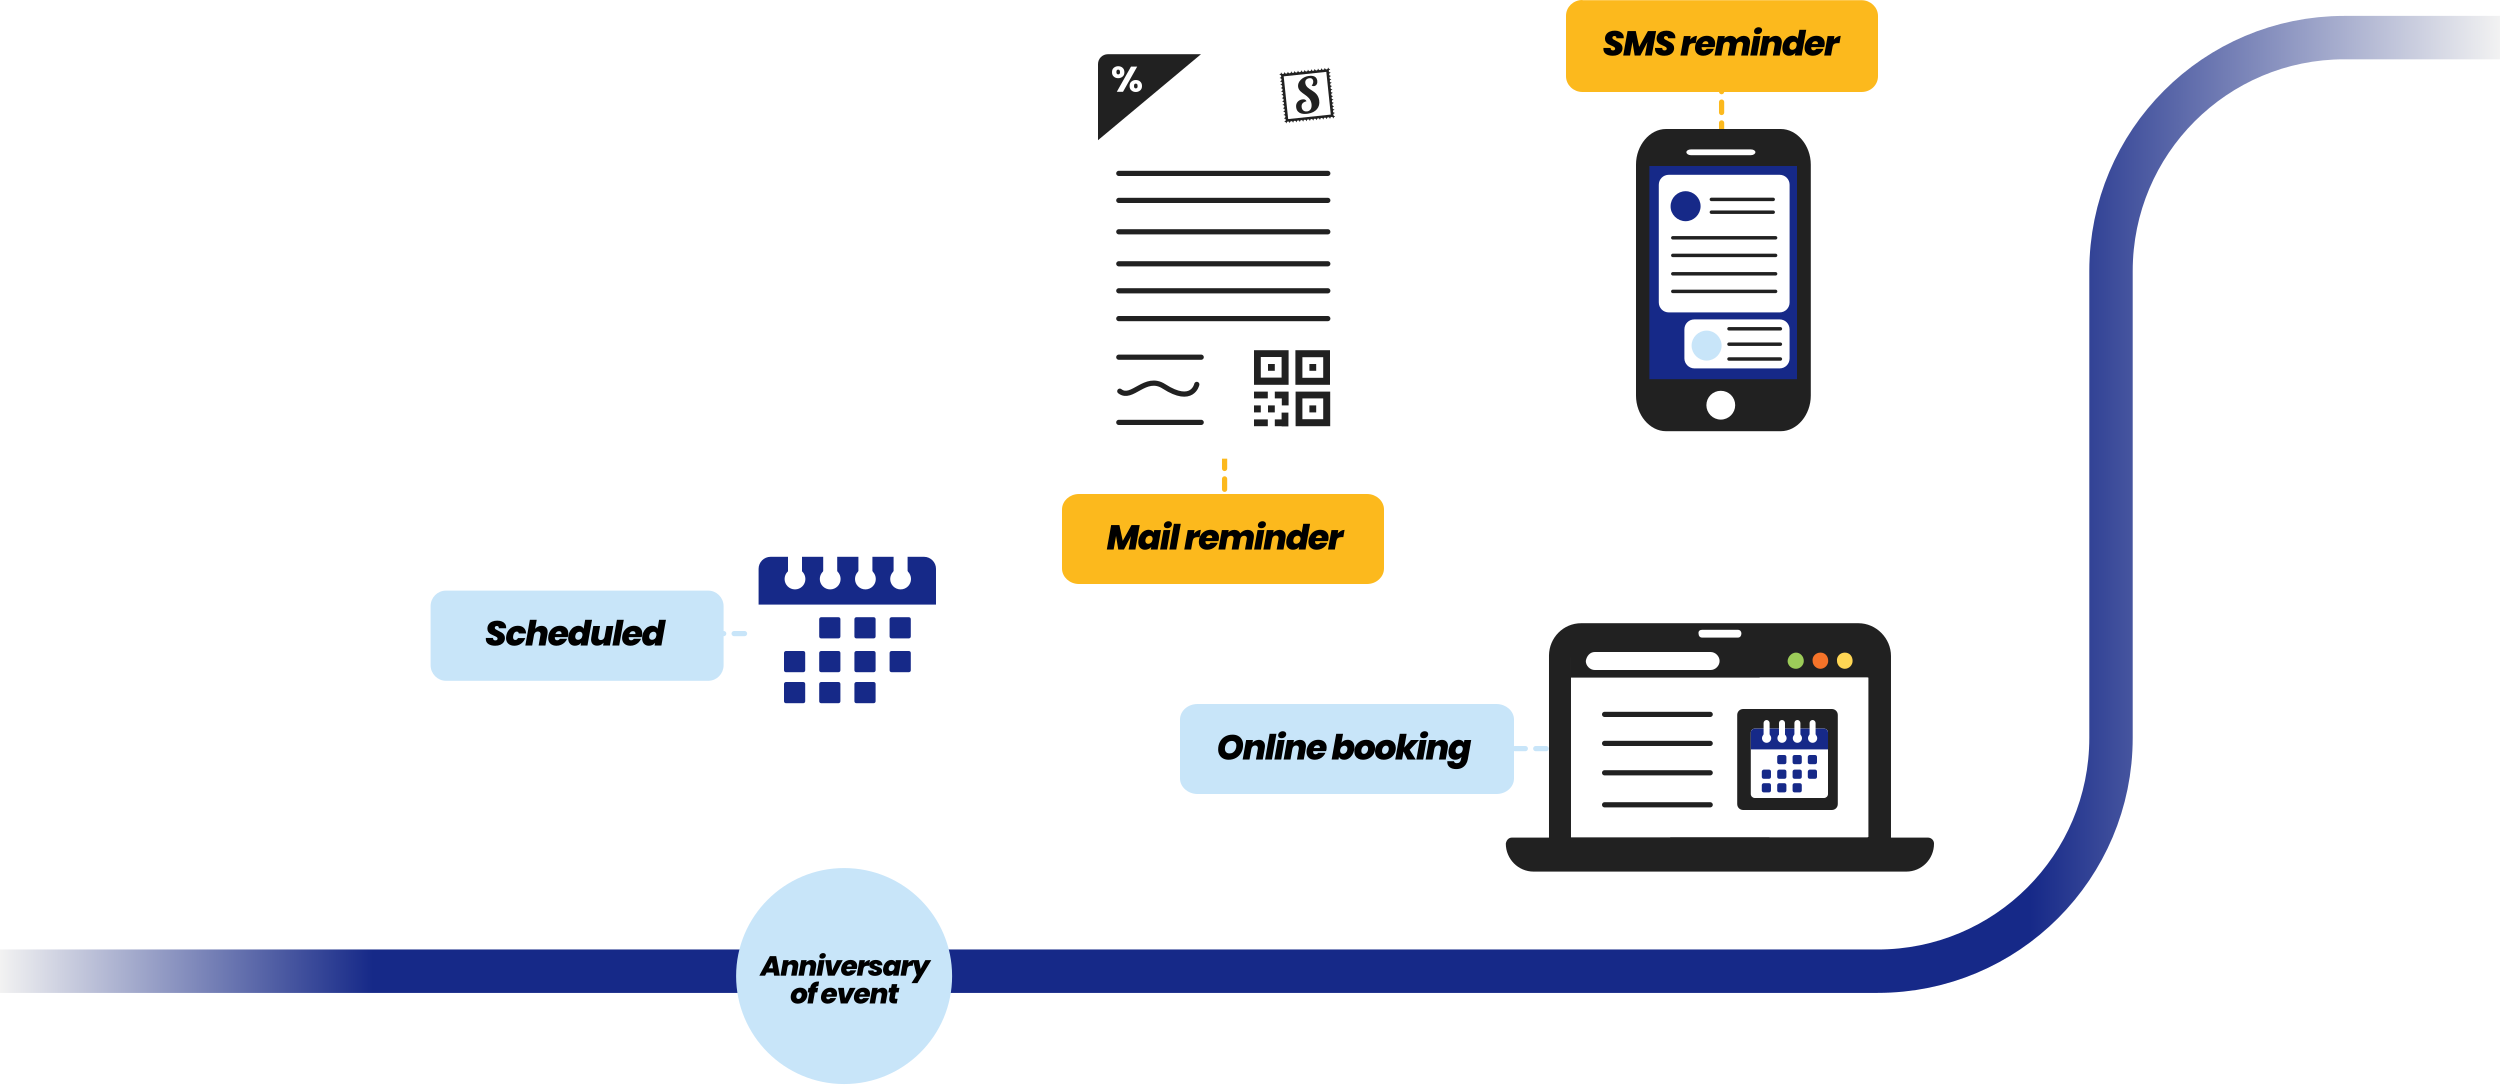 <svg width="1440" height="625" viewBox="0 0 1440 625" fill="none" xmlns="http://www.w3.org/2000/svg">
<path d="M0 559.41H188.928H377.856H755.827H985.882H1081.5C1155.8 559.41 1215.94 499.275 1215.94 424.971V290.533V156.095C1215.94 81.906 1276.07 21.656 1350.37 21.656H1440" stroke="url(#paint0_linear_2550_1523)" stroke-width="25"/>
<path d="M961.803 158.398H544.779C512.984 158.398 487.179 184.203 487.179 215.998V549.157" stroke="white" stroke-width="12"/>
<path d="M993.596 419.787L988.758 144.344" stroke="white" stroke-width="12"/>
<path d="M486.204 624.416C520.561 624.416 548.412 596.565 548.412 562.208C548.412 527.851 520.561 500 486.204 500C451.848 500 423.996 527.851 423.996 562.208C423.996 596.565 451.848 624.416 486.204 624.416Z" fill="#C8E5F9"/>
<path d="M374.859 364.953H434.418" stroke="#C8E5F9" stroke-width="3" stroke-linecap="round" stroke-dasharray="6 6"/>
<path d="M256.892 340.188C251.939 340.188 248.022 344.219 248.022 349.173V383.157C248.022 388.111 252.054 392.143 256.892 392.143H407.92C412.873 392.143 416.79 388.111 416.79 383.157V349.173C416.79 344.219 412.758 340.188 407.92 340.188H256.892Z" fill="#C8E5F9"/>
<g filter="url(#filter0_d_2550_1523)">
<path d="M443.862 320.719H532.221C536.022 320.719 539.133 323.829 539.133 327.631V405.391C539.133 409.192 536.022 412.303 532.221 412.303H443.862C440.061 412.303 436.95 409.192 436.95 405.391V327.631C436.95 323.829 440.061 320.719 443.862 320.719Z" fill="white"/>
</g>
<path d="M436.95 327.631C436.95 323.829 440.061 320.719 443.862 320.719H532.221C536.022 320.719 539.133 323.829 539.133 327.631V348.252H436.95V327.631Z" fill="#162988"/>
<path d="M457.916 339.496C461.225 339.496 463.907 336.814 463.907 333.506C463.907 330.198 461.225 327.516 457.916 327.516C454.608 327.516 451.926 330.198 451.926 333.506C451.926 336.814 454.608 339.496 457.916 339.496Z" fill="white"/>
<path d="M478.194 339.496C481.502 339.496 484.184 336.814 484.184 333.506C484.184 330.198 481.502 327.516 478.194 327.516C474.885 327.516 472.203 330.198 472.203 333.506C472.203 336.814 474.885 339.496 478.194 339.496Z" fill="white"/>
<path d="M498.471 339.496C501.779 339.496 504.461 336.814 504.461 333.506C504.461 330.198 501.779 327.516 498.471 327.516C495.162 327.516 492.48 330.198 492.48 333.506C492.48 336.814 495.162 339.496 498.471 339.496Z" fill="white"/>
<path d="M518.747 339.496C522.056 339.496 524.738 336.814 524.738 333.506C524.738 330.198 522.056 327.516 518.747 327.516C515.439 327.516 512.757 330.198 512.757 333.506C512.757 336.814 515.439 339.496 518.747 339.496Z" fill="white"/>
<path d="M457.92 309.312C460.108 309.312 461.952 311.156 461.952 313.344V332.583C461.952 334.772 460.108 336.615 457.92 336.615C455.731 336.615 453.888 334.772 453.888 332.583V313.344C453.888 311.156 455.731 309.312 457.92 309.312Z" fill="white"/>
<path d="M478.197 309.312C480.386 309.312 482.229 311.156 482.229 313.344V332.583C482.229 334.772 480.386 336.615 478.197 336.615C476.008 336.615 474.165 334.772 474.165 332.583V313.344C474.165 311.156 476.008 309.312 478.197 309.312Z" fill="white"/>
<path d="M498.474 309.312C500.663 309.312 502.506 311.156 502.506 313.344V332.583C502.506 334.772 500.663 336.615 498.474 336.615C496.286 336.615 494.442 334.772 494.442 332.583V313.344C494.442 311.156 496.286 309.312 498.474 309.312Z" fill="white"/>
<path d="M518.742 309.312C520.931 309.312 522.774 311.156 522.774 313.344V332.583C522.774 334.772 520.931 336.615 518.742 336.615C516.553 336.615 514.71 334.772 514.71 332.583V313.344C514.71 311.156 516.553 309.312 518.742 309.312Z" fill="white"/>
<path d="M473.013 355.508H482.921C483.612 355.508 484.073 355.969 484.073 356.66V366.567C484.073 367.258 483.612 367.719 482.921 367.719H473.013C472.322 367.719 471.861 367.258 471.861 366.567V356.66C471.861 356.084 472.322 355.508 473.013 355.508Z" fill="#162988"/>
<path d="M473.013 374.977H482.921C483.612 374.977 484.073 375.437 484.073 376.129V386.036C484.073 386.727 483.612 387.188 482.921 387.188H473.013C472.322 387.188 471.861 386.727 471.861 386.036V376.129C471.861 375.553 472.322 374.977 473.013 374.977Z" fill="#162988"/>
<path d="M452.736 374.977H462.643C463.334 374.977 463.795 375.437 463.795 376.129V386.036C463.795 386.727 463.334 387.188 462.643 387.188H452.736C452.045 387.188 451.584 386.727 451.584 386.036V376.129C451.584 375.553 452.045 374.977 452.736 374.977Z" fill="#162988"/>
<path d="M473.013 392.836H482.921C483.612 392.836 484.073 393.297 484.073 393.988V403.895C484.073 404.586 483.612 405.047 482.921 405.047H473.013C472.322 405.047 471.861 404.586 471.861 403.895V393.988C471.861 393.412 472.322 392.836 473.013 392.836Z" fill="#162988"/>
<path d="M452.736 392.836H462.643C463.334 392.836 463.795 393.297 463.795 393.988V403.895C463.795 404.586 463.334 405.047 462.643 405.047H452.736C452.045 405.047 451.584 404.586 451.584 403.895V393.988C451.584 393.412 452.045 392.836 452.736 392.836Z" fill="#162988"/>
<path d="M493.29 392.836H503.197C503.888 392.836 504.349 393.297 504.349 393.988V403.895C504.349 404.586 503.888 405.047 503.197 405.047H493.29C492.598 405.047 492.138 404.586 492.138 403.895V393.988C492.138 393.412 492.598 392.836 493.29 392.836Z" fill="#162988"/>
<path d="M493.29 374.977H503.197C503.888 374.977 504.349 375.437 504.349 376.129V386.036C504.349 386.727 503.888 387.188 503.197 387.188H493.29C492.598 387.188 492.138 386.727 492.138 386.036V376.129C492.138 375.553 492.598 374.977 493.29 374.977Z" fill="#162988"/>
<path d="M493.29 355.508H503.197C503.888 355.508 504.349 355.969 504.349 356.66V366.567C504.349 367.258 503.888 367.719 503.197 367.719H493.29C492.598 367.719 492.138 367.258 492.138 366.567V356.66C492.138 356.084 492.598 355.508 493.29 355.508Z" fill="#162988"/>
<path d="M513.558 355.508H523.465C524.157 355.508 524.617 355.969 524.617 356.66V366.567C524.617 367.258 524.157 367.719 523.465 367.719H513.558C512.867 367.719 512.406 367.258 512.406 366.567V356.66C512.406 356.084 512.867 355.508 513.558 355.508Z" fill="#162988"/>
<path d="M513.558 374.977H523.465C524.157 374.977 524.617 375.437 524.617 376.129V386.036C524.617 386.727 524.157 387.188 523.465 387.188H513.558C512.867 387.188 512.406 386.727 512.406 386.036V376.129C512.406 375.553 512.867 374.977 513.558 374.977Z" fill="#162988"/>
<path d="M705.366 239.844V299.402" stroke="#FCB91D" stroke-width="3" stroke-linecap="round" stroke-dasharray="6 6"/>
<path d="M621.474 284.547C616.112 284.547 611.712 288.57 611.712 293.513V327.421C611.712 332.364 616.112 336.387 621.474 336.387H787.422C792.784 336.387 797.184 332.364 797.184 327.421V293.513C797.184 288.57 792.784 284.547 787.422 284.547H621.474Z" fill="#FCB91D"/>
<g filter="url(#filter1_d_2550_1523)">
<path d="M776.79 36.401V256.433C776.79 259.658 774.256 262.193 771.03 262.193H638.55C635.324 262.193 632.79 259.658 632.79 256.433V36.401C632.79 33.175 635.324 30.641 638.55 30.641H771.03C774.256 30.641 776.79 33.175 776.79 36.401Z" fill="white"/>
</g>
<path d="M644.427 99.875H764.811M644.427 115.427H764.811M644.427 133.513H764.811M644.427 151.945H764.811M644.427 167.497H764.811M644.427 183.51H764.811M644.427 243.299H691.889M644.427 205.744H691.889" stroke="#212121" stroke-width="3" stroke-linecap="round"/>
<g clip-path="url(#clip0_2550_1523)">
<path d="M737.987 41.853C737.919 41.863 737.856 41.875 737.794 41.891C737.794 41.9 737.797 41.907 737.794 41.919C737.806 42.029 737.781 42.141 737.763 42.245C737.731 42.351 737.681 42.448 737.61 42.532C737.541 42.617 737.457 42.689 737.36 42.742C737.266 42.795 737.16 42.827 737.051 42.839L737.016 42.845C736.988 42.911 736.997 42.977 737.004 43.042L737.01 43.121C737.044 43.114 737.044 43.114 737.054 43.111C737.272 43.089 737.494 43.152 737.666 43.293C737.837 43.433 737.947 43.634 737.972 43.856C737.984 43.965 737.959 44.078 737.941 44.181C737.909 44.288 737.859 44.385 737.787 44.469C737.722 44.553 737.634 44.626 737.538 44.679C737.441 44.732 737.338 44.763 737.229 44.776C737.194 44.782 737.194 44.782 737.185 44.785L737.213 45.057C737.247 45.051 737.247 45.051 737.26 45.048C737.478 45.026 737.7 45.089 737.872 45.229C738.044 45.37 738.156 45.57 738.178 45.792C738.19 45.902 738.165 46.015 738.147 46.118C738.115 46.224 738.065 46.321 737.994 46.406C737.925 46.49 737.841 46.562 737.744 46.615C737.65 46.669 737.544 46.7 737.435 46.712C737.4 46.718 737.4 46.718 737.388 46.722L737.416 46.994C737.45 46.988 737.45 46.988 737.46 46.984C737.678 46.963 737.9 47.025 738.072 47.166C738.243 47.307 738.356 47.507 738.378 47.729C738.39 47.839 738.365 47.951 738.346 48.054C738.315 48.161 738.265 48.258 738.193 48.342C738.128 48.427 738.04 48.499 737.944 48.552C737.847 48.605 737.744 48.636 737.634 48.649C737.6 48.655 737.6 48.655 737.588 48.658L737.616 48.931C737.65 48.924 737.65 48.924 737.663 48.921C737.881 48.899 738.103 48.962 738.275 49.103C738.446 49.243 738.559 49.444 738.581 49.666C738.593 49.775 738.568 49.888 738.549 49.991C738.518 50.097 738.468 50.194 738.396 50.279C738.331 50.363 738.243 50.435 738.147 50.489C738.05 50.542 737.947 50.573 737.837 50.586C737.803 50.592 737.803 50.592 737.791 50.595L737.819 50.867C737.853 50.861 737.853 50.861 737.866 50.858C738.084 50.836 738.306 50.898 738.478 51.039C738.649 51.18 738.759 51.38 738.784 51.602C738.796 51.712 738.771 51.825 738.752 51.928C738.721 52.034 738.671 52.131 738.599 52.216C738.531 52.3 738.446 52.372 738.35 52.425C738.256 52.478 738.15 52.51 738.04 52.522C738.006 52.529 738.006 52.529 737.994 52.535L738.022 52.807C738.056 52.801 738.056 52.801 738.065 52.797C738.284 52.776 738.506 52.838 738.677 52.979C738.849 53.12 738.962 53.32 738.983 53.542C738.996 53.652 738.971 53.764 738.952 53.867C738.921 53.974 738.871 54.071 738.799 54.155C738.734 54.24 738.646 54.312 738.549 54.365C738.453 54.418 738.35 54.45 738.24 54.462C738.206 54.468 738.206 54.468 738.193 54.471L738.222 54.744C738.256 54.737 738.256 54.737 738.268 54.731C738.487 54.709 738.709 54.772 738.88 54.913C739.052 55.053 739.161 55.254 739.186 55.476C739.199 55.585 739.174 55.698 739.155 55.801C739.124 55.907 739.074 56.004 739.002 56.089C738.937 56.173 738.849 56.245 738.752 56.298C738.656 56.352 738.553 56.383 738.443 56.395C738.409 56.402 738.409 56.402 738.4 56.402L738.428 56.674C738.462 56.668 738.462 56.668 738.474 56.665C738.693 56.643 738.915 56.705 739.086 56.846C739.258 56.987 739.371 57.187 739.392 57.409C739.405 57.519 739.38 57.631 739.361 57.735C739.33 57.841 739.28 57.938 739.208 58.022C739.136 58.107 739.055 58.179 738.958 58.232C738.865 58.285 738.759 58.316 738.649 58.329C738.615 58.332 738.615 58.329 738.602 58.332L738.631 58.604C738.665 58.601 738.665 58.598 738.674 58.598C738.893 58.576 739.115 58.639 739.286 58.78C739.458 58.92 739.57 59.121 739.592 59.343C739.605 59.452 739.58 59.565 739.561 59.668C739.53 59.775 739.48 59.871 739.408 59.956C739.343 60.04 739.255 60.112 739.158 60.166C739.062 60.219 738.958 60.25 738.849 60.263C738.815 60.266 738.815 60.263 738.802 60.266L738.83 60.538C738.865 60.532 738.865 60.532 738.877 60.532C739.096 60.51 739.318 60.572 739.489 60.713C739.661 60.854 739.77 61.054 739.795 61.276C739.808 61.386 739.783 61.498 739.764 61.602C739.733 61.708 739.683 61.805 739.611 61.889C739.545 61.974 739.458 62.046 739.361 62.099C739.268 62.152 739.161 62.184 739.052 62.196C739.018 62.199 739.018 62.196 739.008 62.196L739.037 62.468C739.071 62.462 739.071 62.462 739.083 62.462C739.302 62.44 739.524 62.503 739.695 62.644C739.867 62.784 739.98 62.984 740.001 63.207C740.014 63.316 739.989 63.429 739.97 63.532C739.939 63.638 739.889 63.735 739.817 63.82C739.745 63.904 739.664 63.976 739.567 64.029C739.471 64.083 739.368 64.114 739.258 64.126C739.224 64.13 739.224 64.126 739.211 64.13L739.239 64.402C739.274 64.399 739.274 64.395 739.283 64.395C739.502 64.374 739.723 64.436 739.895 64.577C740.067 64.718 740.179 64.918 740.201 65.14C740.214 65.25 740.189 65.362 740.17 65.466C740.139 65.572 740.089 65.669 740.017 65.753C739.948 65.838 739.864 65.91 739.767 65.963C739.674 66.016 739.567 66.047 739.458 66.06C739.424 66.063 739.424 66.06 739.411 66.063L739.439 66.335C739.474 66.332 739.474 66.329 739.486 66.329C739.705 66.307 739.926 66.37 740.098 66.51C740.27 66.651 740.382 66.852 740.404 67.074C740.417 67.183 740.392 67.296 740.373 67.399C740.342 67.505 740.292 67.602 740.22 67.687C740.154 67.771 740.067 67.843 739.97 67.897C739.873 67.95 739.77 67.981 739.661 67.993C739.627 67.997 739.627 67.993 739.614 67.997L739.642 68.269C739.677 68.263 739.677 68.263 739.689 68.263C739.908 68.241 740.129 68.303 740.301 68.444C740.473 68.585 740.585 68.785 740.607 69.007C740.62 69.117 740.595 69.229 740.576 69.333C740.545 69.439 740.495 69.536 740.423 69.62C740.351 69.705 740.27 69.777 740.173 69.83C740.076 69.883 739.973 69.915 739.864 69.927C739.83 69.93 739.83 69.927 739.817 69.93L739.823 70.008C739.83 70.077 739.836 70.14 739.876 70.199L739.911 70.196C740.129 70.174 740.351 70.237 740.523 70.377C740.695 70.518 740.807 70.719 740.829 70.941C740.829 70.95 740.832 70.956 740.835 70.969C740.901 70.972 740.963 70.972 741.032 70.966L741.11 70.956C741.11 70.956 741.104 70.925 741.104 70.909C741.079 70.687 741.144 70.468 741.285 70.296C741.425 70.124 741.625 70.015 741.847 69.99C742.065 69.968 742.287 70.03 742.459 70.171C742.631 70.312 742.743 70.512 742.765 70.734C742.768 70.747 742.771 70.766 742.771 70.781L743.043 70.753C743.043 70.753 743.037 70.722 743.037 70.706C743.015 70.484 743.077 70.265 743.218 70.093C743.358 69.921 743.558 69.811 743.78 69.786C743.998 69.764 744.22 69.827 744.392 69.968C744.563 70.109 744.676 70.309 744.698 70.531C744.701 70.543 744.704 70.562 744.704 70.578L744.976 70.55C744.976 70.55 744.969 70.518 744.969 70.503C744.948 70.281 745.01 70.061 745.15 69.889C745.291 69.717 745.491 69.608 745.713 69.583C745.931 69.561 746.153 69.624 746.325 69.764C746.496 69.905 746.609 70.105 746.631 70.328C746.634 70.34 746.637 70.359 746.637 70.374L746.908 70.346C746.908 70.346 746.902 70.315 746.902 70.299C746.88 70.077 746.943 69.858 747.083 69.686C747.224 69.514 747.424 69.404 747.645 69.379C747.864 69.358 748.086 69.42 748.257 69.561C748.429 69.702 748.542 69.902 748.563 70.124C748.567 70.137 748.57 70.155 748.57 70.171L748.841 70.143C748.841 70.143 748.838 70.112 748.835 70.096C748.813 69.874 748.876 69.655 749.016 69.483C749.157 69.311 749.357 69.201 749.578 69.176C749.797 69.154 750.019 69.217 750.19 69.358C750.362 69.498 750.474 69.699 750.496 69.921C750.499 69.933 750.503 69.952 750.503 69.968L750.774 69.939C750.774 69.939 750.768 69.908 750.768 69.893C750.743 69.67 750.809 69.451 750.949 69.279C751.09 69.107 751.289 68.998 751.511 68.973C751.73 68.951 751.951 69.013 752.123 69.154C752.295 69.295 752.404 69.495 752.429 69.717C752.432 69.73 752.432 69.749 752.435 69.764L752.707 69.736C752.707 69.736 752.701 69.705 752.701 69.689C752.679 69.467 752.745 69.248 752.882 69.076C753.022 68.904 753.222 68.794 753.444 68.769C753.663 68.748 753.884 68.81 754.056 68.951C754.228 69.092 754.34 69.292 754.362 69.514C754.365 69.526 754.368 69.545 754.368 69.561L754.64 69.533C754.64 69.533 754.637 69.501 754.634 69.486C754.612 69.264 754.674 69.045 754.815 68.873C754.955 68.701 755.155 68.591 755.377 68.566C755.595 68.544 755.817 68.61 755.989 68.748C756.161 68.888 756.273 69.088 756.295 69.311C756.298 69.323 756.301 69.342 756.301 69.358L756.573 69.329C756.573 69.329 756.567 69.298 756.567 69.282C756.545 69.06 756.607 68.841 756.748 68.669C756.888 68.497 757.088 68.388 757.31 68.363C757.528 68.341 757.75 68.403 757.922 68.544C758.094 68.685 758.203 68.885 758.228 69.107C758.231 69.12 758.234 69.139 758.234 69.154L758.506 69.126C758.506 69.126 758.499 69.095 758.499 69.079C758.474 68.857 758.54 68.638 758.681 68.466C758.821 68.294 759.021 68.184 759.243 68.159C759.461 68.137 759.683 68.2 759.855 68.341C760.026 68.482 760.136 68.682 760.161 68.904C760.164 68.916 760.167 68.935 760.167 68.951L760.439 68.923C760.439 68.923 760.432 68.891 760.432 68.876C760.41 68.654 760.473 68.435 760.613 68.263C760.754 68.091 760.954 67.981 761.175 67.956C761.394 67.934 761.616 67.997 761.787 68.137C761.959 68.278 762.072 68.478 762.094 68.701C762.097 68.713 762.1 68.732 762.1 68.748L762.371 68.719C762.371 68.719 762.365 68.688 762.365 68.672C762.343 68.45 762.406 68.231 762.546 68.059C762.687 67.887 762.887 67.778 763.108 67.753C763.327 67.731 763.549 67.793 763.72 67.934C763.892 68.075 764.005 68.275 764.026 68.497C764.029 68.51 764.033 68.528 764.033 68.544L764.304 68.516C764.304 68.516 764.298 68.485 764.298 68.469C764.276 68.247 764.339 68.028 764.479 67.856C764.62 67.684 764.82 67.574 765.041 67.549C765.26 67.527 765.481 67.59 765.653 67.731C765.825 67.871 765.934 68.072 765.959 68.294C765.962 68.306 765.962 68.325 765.965 68.341L766.237 68.313C766.237 68.313 766.231 68.281 766.231 68.266C766.209 68.043 766.271 67.825 766.412 67.653C766.553 67.48 766.752 67.371 766.974 67.346C767.193 67.324 767.414 67.386 767.586 67.527C767.758 67.668 767.867 67.868 767.892 68.091C767.895 68.103 767.895 68.122 767.898 68.137L767.973 68.128C768.039 68.122 768.104 68.106 768.167 68.091C768.167 68.081 768.164 68.075 768.167 68.062C768.145 67.84 768.207 67.621 768.348 67.449C768.489 67.277 768.688 67.168 768.91 67.142H768.944C768.973 67.077 768.966 67.011 768.957 66.942L768.951 66.864C768.916 66.87 768.916 66.87 768.904 66.87C768.685 66.892 768.464 66.83 768.292 66.689C768.12 66.548 768.011 66.348 767.986 66.126C767.964 65.903 768.026 65.684 768.167 65.512C768.307 65.34 768.507 65.231 768.729 65.206C768.763 65.203 768.763 65.206 768.776 65.203L768.748 64.93C768.713 64.937 768.713 64.937 768.704 64.937C768.485 64.959 768.264 64.896 768.092 64.755C767.92 64.615 767.808 64.414 767.786 64.192C767.764 63.97 767.827 63.751 767.967 63.579C768.108 63.407 768.307 63.297 768.529 63.272C768.563 63.269 768.563 63.272 768.573 63.269L768.545 62.997C768.51 63.003 768.51 63.003 768.501 63.003C768.282 63.025 768.061 62.959 767.889 62.822C767.717 62.681 767.608 62.481 767.583 62.259C767.561 62.036 767.624 61.818 767.764 61.645C767.905 61.473 768.104 61.364 768.326 61.339C768.36 61.336 768.36 61.339 768.37 61.336L768.342 61.063C768.307 61.07 768.307 61.07 768.295 61.07C768.076 61.092 767.855 61.029 767.683 60.888C767.511 60.748 767.399 60.547 767.377 60.325C767.352 60.103 767.417 59.884 767.558 59.712C767.699 59.54 767.898 59.43 768.12 59.405C768.154 59.402 768.154 59.405 768.167 59.402L768.139 59.13C768.104 59.136 768.104 59.136 768.092 59.136C767.873 59.158 767.652 59.092 767.48 58.955C767.308 58.814 767.199 58.614 767.177 58.392C767.155 58.169 767.218 57.95 767.358 57.778C767.499 57.606 767.698 57.497 767.92 57.472C767.955 57.469 767.955 57.472 767.967 57.469L767.939 57.197C767.905 57.203 767.905 57.203 767.892 57.203C767.674 57.225 767.452 57.162 767.28 57.021C767.108 56.88 766.996 56.68 766.974 56.458C766.952 56.236 767.015 56.017 767.155 55.845C767.296 55.673 767.496 55.563 767.717 55.538C767.752 55.535 767.752 55.535 767.764 55.535L767.736 55.263C767.702 55.269 767.702 55.269 767.692 55.269C767.474 55.291 767.252 55.225 767.08 55.088C766.908 54.947 766.799 54.747 766.777 54.525C766.752 54.302 766.818 54.083 766.958 53.911C767.099 53.739 767.299 53.63 767.521 53.605C767.555 53.599 767.555 53.599 767.567 53.595L767.539 53.323C767.505 53.329 767.505 53.329 767.496 53.333C767.277 53.354 767.055 53.289 766.884 53.151C766.712 53.01 766.599 52.81 766.578 52.588C766.556 52.366 766.618 52.147 766.759 51.975C766.899 51.803 767.099 51.693 767.321 51.668C767.355 51.662 767.355 51.662 767.364 51.659L767.336 51.386C767.302 51.393 767.302 51.393 767.293 51.396C767.074 51.418 766.852 51.355 766.681 51.214C766.509 51.074 766.4 50.873 766.375 50.651C766.353 50.429 766.415 50.21 766.556 50.038C766.696 49.866 766.896 49.757 767.118 49.731C767.152 49.725 767.152 49.725 767.161 49.722L767.133 49.45C767.099 49.456 767.099 49.456 767.086 49.459C766.868 49.481 766.646 49.419 766.474 49.278C766.303 49.137 766.193 48.937 766.168 48.715C766.143 48.492 766.209 48.273 766.35 48.101C766.49 47.929 766.69 47.82 766.912 47.795C766.946 47.789 766.946 47.789 766.955 47.785L766.927 47.513C766.893 47.52 766.893 47.52 766.884 47.523C766.665 47.544 766.443 47.482 766.271 47.341C766.1 47.2 765.99 47 765.969 46.778C765.947 46.556 766.009 46.337 766.15 46.165C766.29 45.993 766.49 45.883 766.712 45.858C766.746 45.852 766.746 45.852 766.759 45.849L766.731 45.577C766.696 45.583 766.696 45.583 766.687 45.586C766.468 45.608 766.247 45.542 766.075 45.404C765.903 45.264 765.791 45.063 765.769 44.841C765.744 44.619 765.809 44.4 765.95 44.228C766.09 44.056 766.29 43.947 766.512 43.922C766.546 43.915 766.546 43.915 766.559 43.912L766.531 43.64C766.496 43.646 766.496 43.646 766.487 43.649C766.268 43.671 766.047 43.605 765.875 43.468C765.703 43.327 765.594 43.127 765.572 42.905C765.55 42.683 765.613 42.464 765.753 42.291C765.894 42.119 766.094 42.01 766.315 41.985C766.35 41.979 766.35 41.979 766.362 41.975L766.334 41.703C766.3 41.71 766.3 41.71 766.29 41.713C766.072 41.735 765.85 41.672 765.678 41.531C765.506 41.39 765.397 41.19 765.375 40.968C765.353 40.746 765.416 40.527 765.556 40.355C765.697 40.183 765.897 40.073 766.118 40.048C766.153 40.042 766.153 40.042 766.162 40.039L766.153 39.961C766.147 39.895 766.14 39.829 766.1 39.77L766.065 39.776C765.847 39.798 765.625 39.735 765.453 39.595C765.282 39.454 765.172 39.254 765.15 39.031C765.15 39.022 765.147 39.016 765.144 39.003C765.079 38.997 765.016 39 764.948 39.01L764.869 39.016C764.869 39.016 764.876 39.047 764.876 39.063C764.898 39.285 764.832 39.504 764.695 39.676C764.554 39.848 764.354 39.958 764.133 39.983C764.023 39.995 763.917 39.983 763.808 39.951C763.702 39.92 763.605 39.87 763.521 39.798C763.436 39.729 763.368 39.645 763.311 39.548C763.261 39.451 763.224 39.344 763.215 39.235C763.211 39.222 763.208 39.203 763.208 39.188L762.937 39.216C762.937 39.216 762.94 39.247 762.943 39.263C762.965 39.485 762.902 39.704 762.762 39.876C762.621 40.048 762.421 40.158 762.2 40.183C762.09 40.195 761.981 40.183 761.878 40.151C761.772 40.12 761.675 40.07 761.591 39.998C761.506 39.929 761.438 39.845 761.382 39.748C761.332 39.651 761.294 39.544 761.285 39.435C761.282 39.422 761.282 39.404 761.279 39.388L761.007 39.416C761.007 39.416 761.013 39.447 761.013 39.463C761.035 39.685 760.973 39.904 760.832 40.076C760.691 40.248 760.492 40.358 760.27 40.383C760.161 40.395 760.048 40.383 759.945 40.352C759.839 40.32 759.739 40.27 759.658 40.198C759.574 40.13 759.505 40.045 759.449 39.948C759.399 39.851 759.361 39.745 759.352 39.635C759.349 39.623 759.349 39.604 759.346 39.588L759.074 39.617C759.074 39.617 759.08 39.648 759.08 39.663C759.102 39.886 759.04 40.105 758.899 40.277C758.759 40.449 758.559 40.558 758.337 40.583C758.228 40.596 758.122 40.583 758.012 40.552C757.906 40.521 757.806 40.471 757.725 40.399C757.641 40.33 757.572 40.245 757.516 40.148C757.466 40.051 757.428 39.945 757.419 39.836C757.416 39.823 757.413 39.804 757.413 39.789L757.141 39.817C757.141 39.817 757.144 39.848 757.147 39.864C757.172 40.086 757.107 40.305 756.966 40.477C756.826 40.649 756.626 40.758 756.404 40.783C756.295 40.796 756.182 40.783 756.079 40.752C755.973 40.721 755.876 40.671 755.792 40.599C755.708 40.53 755.639 40.446 755.583 40.349C755.533 40.252 755.496 40.145 755.486 40.036C755.483 40.023 755.48 40.004 755.48 39.989L755.208 40.017C755.208 40.017 755.215 40.048 755.215 40.064C755.236 40.286 755.174 40.505 755.033 40.677C754.893 40.849 754.693 40.959 754.471 40.984C754.362 40.996 754.253 40.984 754.15 40.952C754.044 40.921 753.947 40.871 753.862 40.799C753.778 40.73 753.709 40.646 753.653 40.549C753.603 40.452 753.566 40.346 753.556 40.236C753.553 40.223 753.55 40.205 753.55 40.189L753.279 40.217C753.279 40.217 753.285 40.248 753.285 40.264C753.307 40.486 753.244 40.705 753.104 40.877C752.963 41.049 752.763 41.159 752.542 41.184C752.432 41.197 752.326 41.184 752.217 41.153C752.111 41.121 752.011 41.071 751.93 40.999C751.842 40.931 751.777 40.846 751.72 40.749C751.67 40.652 751.633 40.546 751.624 40.436C751.624 40.424 751.617 40.405 751.617 40.389L751.346 40.417C751.346 40.417 751.352 40.449 751.352 40.464C751.364 40.574 751.339 40.687 751.321 40.79C751.289 40.896 751.239 40.993 751.168 41.078C751.102 41.162 751.015 41.234 750.918 41.287C750.821 41.34 750.718 41.372 750.609 41.384C750.39 41.406 750.168 41.34 749.997 41.203C749.825 41.062 749.716 40.862 749.691 40.639C749.688 40.627 749.684 40.608 749.684 40.593L749.413 40.621C749.413 40.621 749.419 40.652 749.419 40.668C749.432 40.777 749.407 40.89 749.388 40.993C749.357 41.099 749.307 41.197 749.235 41.281C749.169 41.365 749.082 41.437 748.985 41.49C748.891 41.544 748.785 41.575 748.676 41.587C748.457 41.609 748.236 41.544 748.064 41.406C747.892 41.265 747.783 41.065 747.761 40.843C747.758 40.83 747.755 40.812 747.755 40.796L747.483 40.824C747.483 40.824 747.489 40.855 747.489 40.871C747.502 40.981 747.477 41.093 747.458 41.197C747.427 41.303 747.377 41.4 747.305 41.484C747.239 41.569 747.152 41.641 747.055 41.694C746.958 41.747 746.855 41.778 746.746 41.791C746.528 41.813 746.306 41.75 746.134 41.609C745.962 41.469 745.85 41.268 745.828 41.046C745.825 41.034 745.822 41.015 745.822 40.999L745.55 41.028C745.55 41.028 745.556 41.059 745.556 41.074C745.569 41.184 745.544 41.297 745.525 41.4C745.494 41.506 745.444 41.603 745.372 41.688C745.307 41.772 745.219 41.844 745.122 41.897C745.026 41.95 744.923 41.982 744.813 41.994C744.595 42.016 744.373 41.954 744.201 41.813C744.029 41.672 743.92 41.472 743.895 41.25C743.892 41.237 743.889 41.218 743.889 41.203L743.617 41.231C743.617 41.231 743.624 41.262 743.624 41.278C743.636 41.387 743.611 41.5 743.592 41.603C743.561 41.71 743.511 41.806 743.439 41.891C743.374 41.975 743.286 42.047 743.19 42.101C743.096 42.154 742.99 42.185 742.88 42.198C742.662 42.219 742.44 42.157 742.268 42.016C742.097 41.875 741.987 41.675 741.965 41.453C741.962 41.441 741.959 41.422 741.959 41.406L741.688 41.434C741.688 41.434 741.691 41.465 741.694 41.481C741.706 41.591 741.681 41.703 741.663 41.806C741.631 41.913 741.581 42.01 741.51 42.094C741.444 42.179 741.357 42.251 741.26 42.304C741.163 42.357 741.06 42.389 740.951 42.401C740.732 42.423 740.51 42.36 740.339 42.219C740.167 42.079 740.054 41.879 740.033 41.656C740.029 41.644 740.026 41.625 740.026 41.609L739.755 41.638C739.755 41.638 739.761 41.669 739.761 41.684C739.773 41.794 739.748 41.907 739.73 42.01C739.699 42.116 739.649 42.213 739.577 42.298C739.511 42.382 739.424 42.454 739.327 42.507C739.23 42.56 739.127 42.592 739.018 42.604C738.799 42.626 738.578 42.56 738.406 42.423C738.234 42.282 738.122 42.082 738.1 41.86C738.097 41.847 738.097 41.828 738.094 41.813L738.037 41.797L737.987 41.853Z" fill="#212121"/>
<path d="M739.407 43.975L763.951 41.391L766.533 65.998L741.99 68.582L739.407 43.975Z" fill="white"/>
<path d="M758.746 46.412C758.252 43.278 755.005 43.562 753.528 43.797C750.205 44.322 747.242 47.116 747.704 50.054C748.36 54.225 754.571 54.419 755.401 59.681C755.726 61.752 755.167 63.82 752.96 64.171C751.648 64.377 750.068 63.795 749.771 61.921C749.469 59.991 750.321 58.88 752.554 58.326C752.173 57.353 751.323 57.059 750.068 57.256C747.92 57.597 746.184 59.306 746.599 61.937C747.233 65.967 751.245 65.82 753.478 65.466C757.971 64.756 760.476 61.749 759.854 57.801C758.871 51.559 752.55 52.301 751.857 47.905C751.617 46.365 752.535 45.302 754.071 45.058C755.551 44.823 756.251 45.63 756.404 46.609C756.547 47.532 756.21 48.649 755.526 49.216C755.954 49.579 756.429 49.676 756.875 49.604C758.327 49.375 758.999 48.005 758.746 46.409V46.412Z" fill="#212121"/>
</g>
<path d="M691.776 31.219L632.448 80.755V36.979C632.448 33.753 634.983 31.219 638.208 31.219H691.776Z" fill="#212121"/>
<path d="M640.512 41.589C640.512 40.437 640.857 39.63 641.549 39.054C642.24 38.478 643.046 38.133 644.083 38.133C645.12 38.133 646.041 38.478 646.617 39.054C647.309 39.63 647.654 40.552 647.654 41.589C647.654 42.741 647.309 43.547 646.617 44.123C645.926 44.699 645.12 45.045 644.083 45.045C643.046 45.045 642.125 44.699 641.549 44.123C640.857 43.547 640.512 42.741 640.512 41.589ZM655.027 38.363L646.848 52.878H643.277L651.456 38.363H655.027ZM644.083 40.091C643.392 40.091 643.046 40.552 643.046 41.474C643.046 42.395 643.392 42.856 644.083 42.856C644.428 42.856 644.659 42.741 644.889 42.51C645.12 42.28 645.12 41.934 645.12 41.474C645.12 40.667 644.774 40.091 644.083 40.091ZM650.649 49.538C650.649 48.386 650.995 47.579 651.686 47.003C652.377 46.427 653.184 46.082 654.221 46.082C655.257 46.082 656.179 46.427 656.755 47.003C657.446 47.579 657.792 48.501 657.792 49.538C657.792 50.69 657.446 51.496 656.755 52.072C656.064 52.648 655.257 52.994 654.221 52.994C653.184 52.994 652.262 52.648 651.686 52.072C650.995 51.496 650.649 50.69 650.649 49.538ZM654.221 48.155C653.875 48.155 653.645 48.27 653.414 48.501C653.299 48.731 653.184 49.077 653.184 49.538C653.184 50.459 653.529 50.92 654.221 50.92C654.566 50.92 654.796 50.805 655.027 50.574C655.257 50.344 655.257 49.998 655.257 49.538C655.257 49.077 655.142 48.731 655.027 48.501C654.796 48.27 654.566 48.155 654.221 48.155Z" fill="white"/>
<path d="M766.08 201.719V221.648H746.15V201.719H766.08ZM726.221 245.495H722.304V241.578H730.253V245.495H726.221ZM726.221 233.514V237.546H722.304V233.514H726.221ZM726.221 229.482H722.304V225.565H730.253V229.482H726.221ZM734.285 233.514V237.546H730.368V233.514H734.285ZM738.201 245.495H734.285V241.578H738.201V237.661H742.118V245.61H738.201V245.495ZM738.201 229.482H734.285V225.565H742.233V233.514H738.317V229.482H738.201ZM726.221 221.648H722.304V201.719H742.233V221.648H726.221ZM726.221 213.584V217.501H738.201V205.636H726.221V213.584ZM734.285 209.668V213.584H730.368V209.668H734.285ZM750.182 245.495H746.265V225.565H766.195V245.495H750.182ZM750.182 237.546V241.463H762.163V229.482H750.182V237.546ZM758.131 233.514V237.546H754.214V233.514H758.131ZM750.182 217.616H762.163V205.751H750.182V217.616ZM758.131 209.668V213.584H754.214V209.668H758.131Z" fill="#212121"/>
<path d="M645.003 225.334C652.03 230.864 659.633 215.542 670.462 222.569C686.936 233.168 689.355 221.417 689.355 221.417" stroke="#212121" stroke-width="3" stroke-linecap="round"/>
<path d="M836.586 431.195H896.144" stroke="#C8E5F9" stroke-width="3" stroke-linecap="round" stroke-dasharray="6 6"/>
<path d="M689.791 405.508C684.145 405.508 679.68 409.531 679.68 414.474V448.382C679.68 453.325 684.276 457.348 689.791 457.348H861.952C867.599 457.348 872.064 453.325 872.064 448.382V414.474C872.064 409.531 867.467 405.508 861.952 405.508H689.791Z" fill="#C8E5F9"/>
<path d="M910.765 358.969H1070.43C1080.68 358.969 1089.21 367.609 1089.21 377.862V497.209H892.218V377.516C892.333 367.263 900.512 358.969 910.765 358.969Z" fill="#212121"/>
<path d="M912.495 371.062H1068.36C1072.51 371.062 1075.85 374.519 1075.85 378.666V482.461H904.892V378.666C904.892 374.519 908.348 371.062 912.495 371.062Z" fill="white"/>
<path d="M1076.19 368.984H904.893V390.296H1076.19V368.984Z" fill="#212121"/>
<path d="M1013.65 390.297C994.523 427.391 961.345 461.836 904.897 477.618V482.111H1076.2V390.297H1013.65Z" fill="white"/>
<path d="M870.801 482.461H1110.53C1112.26 482.461 1113.99 483.843 1113.99 485.917C1113.99 494.903 1106.85 502.045 1097.98 502.045H883.357C874.487 502.045 867.345 494.787 867.345 485.917C867.69 483.843 869.073 482.461 870.801 482.461Z" fill="#212121"/>
<path d="M962.038 482.461H1019.18C1019.18 487.299 1015.03 491.447 1010.31 491.447H971.024C966.185 491.331 962.038 487.299 962.038 482.461Z" fill="#212121"/>
<path d="M980.47 362.766H1000.98C1002.36 362.766 1003.05 363.802 1003.05 364.839C1003.05 366.222 1002.36 367.258 1000.98 367.258H980.47C979.087 367.258 978.396 366.222 978.396 365.185C978.05 363.457 979.087 362.766 980.47 362.766Z" fill="white"/>
<path d="M918.603 375.555H985.304C988.068 375.555 990.488 377.974 990.488 380.739C990.488 383.503 988.068 385.923 985.304 385.923H918.603C915.838 385.923 913.419 383.503 913.419 380.739C913.88 377.859 915.838 375.555 918.603 375.555Z" fill="white"/>
<path d="M1062.61 375.898C1065.37 375.898 1067.1 377.972 1067.1 380.737C1067.1 383.156 1065.03 385.23 1062.61 385.23C1060.19 385.23 1058.11 383.156 1058.11 380.737C1057.77 378.202 1059.84 375.898 1062.61 375.898Z" fill="#FFD654"/>
<path d="M1048.55 375.898C1051.32 375.898 1053.05 377.972 1053.05 380.737C1053.05 383.156 1050.97 385.23 1048.55 385.23C1046.13 385.23 1044.06 383.156 1044.06 380.737C1043.71 378.202 1045.79 375.898 1048.55 375.898Z" fill="#F57329"/>
<path d="M1034.49 375.898C1036.91 375.898 1038.99 377.972 1038.99 380.737C1038.99 383.156 1036.91 385.23 1034.49 385.23C1031.73 385.23 1029.66 383.156 1029.66 380.737C1029.77 378.202 1032.07 375.898 1034.49 375.898Z" fill="#9CCC59"/>
<path d="M1004.08 408.383H1055.12C1057.08 408.383 1058.57 409.88 1058.57 411.839V463.103C1058.57 465.061 1057.08 466.559 1055.12 466.559H1004.08C1002.13 466.559 1000.63 465.061 1000.63 463.103V411.839C1000.63 409.88 1002.13 408.383 1004.08 408.383Z" fill="#212121"/>
<path d="M1010.76 419.672H1050.62C1051.89 419.672 1052.93 420.709 1052.93 421.976V457.342C1052.93 458.609 1051.89 459.646 1050.62 459.646H1010.76C1009.5 459.646 1008.46 458.609 1008.46 457.342V421.976C1008.46 420.709 1009.5 419.672 1010.76 419.672Z" fill="white"/>
<path d="M1008.46 421.976C1008.46 420.709 1009.5 419.672 1010.76 419.672H1050.62C1051.89 419.672 1052.93 420.709 1052.93 421.976V431.653H1008.46V421.976Z" fill="#162988"/>
<path d="M1017.56 427.854C1019.03 427.854 1020.21 426.668 1020.21 425.204C1020.21 423.741 1019.03 422.555 1017.56 422.555C1016.1 422.555 1014.91 423.741 1014.91 425.204C1014.91 426.668 1016.1 427.854 1017.56 427.854Z" fill="white"/>
<path d="M1026.44 427.854C1027.9 427.854 1029.09 426.668 1029.09 425.204C1029.09 423.741 1027.9 422.555 1026.44 422.555C1024.97 422.555 1023.79 423.741 1023.79 425.204C1023.79 426.668 1024.97 427.854 1026.44 427.854Z" fill="white"/>
<path d="M1035.3 427.854C1036.76 427.854 1037.95 426.668 1037.95 425.204C1037.95 423.741 1036.76 422.555 1035.3 422.555C1033.84 422.555 1032.65 423.741 1032.65 425.204C1032.65 426.668 1033.84 427.854 1035.3 427.854Z" fill="white"/>
<path d="M1044.06 427.854C1045.52 427.854 1046.71 426.668 1046.71 425.204C1046.71 423.741 1045.52 422.555 1044.06 422.555C1042.59 422.555 1041.41 423.741 1041.41 425.204C1041.41 426.668 1042.59 427.854 1044.06 427.854Z" fill="white"/>
<path d="M1017.56 414.719C1018.48 414.719 1019.29 415.525 1019.29 416.447V424.856C1019.29 425.778 1018.48 426.584 1017.56 426.584C1016.64 426.584 1015.83 425.778 1015.83 424.856V416.447C1015.83 415.525 1016.64 414.719 1017.56 414.719Z" fill="white"/>
<path d="M1026.43 414.719C1027.35 414.719 1028.16 415.525 1028.16 416.447V424.856C1028.16 425.778 1027.35 426.584 1026.43 426.584C1025.51 426.584 1024.7 425.778 1024.7 424.856V416.447C1024.7 415.525 1025.51 414.719 1026.43 414.719Z" fill="white"/>
<path d="M1035.31 414.719C1036.23 414.719 1037.03 415.525 1037.03 416.447V424.856C1037.03 425.778 1036.23 426.584 1035.31 426.584C1034.38 426.584 1033.58 425.778 1033.58 424.856V416.447C1033.58 415.525 1034.27 414.719 1035.31 414.719Z" fill="white"/>
<path d="M1044.05 414.719C1044.98 414.719 1045.78 415.525 1045.78 416.447V424.856C1045.78 425.778 1044.98 426.584 1044.05 426.584C1043.13 426.584 1042.33 425.778 1042.33 424.856V416.447C1042.33 415.525 1043.13 414.719 1044.05 414.719Z" fill="white"/>
<path d="M1024.82 434.883H1027.82C1028.51 434.883 1028.97 435.344 1028.97 436.035V439.03C1028.97 439.721 1028.51 440.182 1027.82 440.182H1024.82C1024.13 440.182 1023.67 439.721 1023.67 439.03V436.035C1023.67 435.344 1024.13 434.883 1024.82 434.883Z" fill="#162988"/>
<path d="M1024.82 443.289H1027.82C1028.51 443.289 1028.97 443.75 1028.97 444.441V447.436C1028.97 448.127 1028.51 448.588 1027.82 448.588H1024.82C1024.13 448.588 1023.67 448.127 1023.67 447.436V444.441C1023.67 443.865 1024.13 443.289 1024.82 443.289Z" fill="#162988"/>
<path d="M1015.95 443.289H1018.94C1019.63 443.289 1020.09 443.75 1020.09 444.441V447.436C1020.09 448.127 1019.63 448.588 1018.94 448.588H1015.95C1015.26 448.588 1014.79 448.127 1014.79 447.436V444.441C1014.79 443.865 1015.37 443.289 1015.95 443.289Z" fill="#162988"/>
<path d="M1024.82 451.125H1027.82C1028.51 451.125 1028.97 451.586 1028.97 452.277V455.272C1028.97 455.963 1028.51 456.424 1027.82 456.424H1024.82C1024.13 456.424 1023.67 455.963 1023.67 455.272V452.277C1023.67 451.586 1024.13 451.125 1024.82 451.125Z" fill="#162988"/>
<path d="M1015.95 451.125H1018.94C1019.63 451.125 1020.09 451.586 1020.09 452.277V455.272C1020.09 455.963 1019.63 456.424 1018.94 456.424H1015.95C1015.26 456.424 1014.79 455.963 1014.79 455.272V452.277C1014.79 451.586 1015.37 451.125 1015.95 451.125Z" fill="#162988"/>
<path d="M1033.69 451.125H1036.68C1037.37 451.125 1037.83 451.586 1037.83 452.277V455.272C1037.83 455.963 1037.37 456.424 1036.68 456.424H1033.69C1032.99 456.424 1032.53 455.963 1032.53 455.272V452.277C1032.53 451.586 1032.99 451.125 1033.69 451.125Z" fill="#162988"/>
<path d="M1033.69 443.289H1036.68C1037.37 443.289 1037.83 443.75 1037.83 444.441V447.436C1037.83 448.127 1037.37 448.588 1036.68 448.588H1033.69C1032.99 448.588 1032.53 448.127 1032.53 447.436V444.441C1032.53 443.865 1032.99 443.289 1033.69 443.289Z" fill="#162988"/>
<path d="M1033.69 434.883H1036.68C1037.37 434.883 1037.83 435.344 1037.83 436.035V439.03C1037.83 439.721 1037.37 440.182 1036.68 440.182H1033.69C1032.99 440.182 1032.53 439.721 1032.53 439.03V436.035C1032.53 435.344 1032.99 434.883 1033.69 434.883Z" fill="#162988"/>
<path d="M1042.44 434.883H1045.44C1046.13 434.883 1046.59 435.344 1046.59 436.035V439.03C1046.59 439.721 1046.13 440.182 1045.44 440.182H1042.44C1041.75 440.182 1041.29 439.721 1041.29 439.03V436.035C1041.29 435.344 1041.87 434.883 1042.44 434.883Z" fill="#162988"/>
<path d="M1042.44 443.289H1045.44C1046.13 443.289 1046.59 443.75 1046.59 444.441V447.436C1046.59 448.127 1046.13 448.588 1045.44 448.588H1042.44C1041.75 448.588 1041.29 448.127 1041.29 447.436V444.441C1041.29 443.865 1041.87 443.289 1042.44 443.289Z" fill="#162988"/>
<path d="M924.246 411.492H985.072M924.246 428.196H985.072M924.246 445.131H985.072M924.246 463.563H954.659H985.072" stroke="#212121" stroke-width="3" stroke-linecap="round"/>
<path d="M991.638 100.799V41.125" stroke="#FCB91D" stroke-width="3" stroke-linecap="round" stroke-dasharray="6 6"/>
<path d="M911.494 0C906.201 0 902.016 4.041 902.016 9.121V43.871C902.016 48.951 906.324 52.992 911.494 52.992H1072.25C1077.54 52.992 1081.73 48.951 1081.73 43.871V9.236C1081.73 4.156 1077.42 0.115 1072.25 0.115H911.494V0Z" fill="#FCB91D"/>
<path d="M1043.02 94.81V227.866C1043.02 238.925 1035.19 248.372 1025.74 248.372H959.616C950.17 248.372 942.336 238.925 942.336 227.866V94.81C942.336 83.751 950.17 74.305 959.616 74.305H1025.74C1035.07 74.305 1043.02 83.751 1043.02 94.81Z" fill="#212121"/>
<path d="M1035.07 95.617H950.051V218.42H1035.07V95.617Z" fill="#162988"/>
<path d="M955.467 174.185V106.448C955.467 103.222 958.001 100.688 961.227 100.688H1025.05C1028.27 100.688 1030.81 103.222 1030.81 106.448V174.185C1030.81 177.411 1028.27 179.945 1025.05 179.945H961.227C958.001 179.945 955.467 177.411 955.467 174.185Z" fill="white"/>
<path d="M970.209 206.441V189.737C970.209 186.511 972.743 183.977 975.969 183.977H1025.04C1028.27 183.977 1030.8 186.511 1030.8 189.737V206.441C1030.8 209.666 1028.27 212.201 1025.04 212.201H975.969C972.859 212.201 970.209 209.551 970.209 206.441Z" fill="white"/>
<path d="M963.531 167.85H1022.74M963.531 157.713H1022.74M963.531 147.114H1022.74M963.531 136.977H1022.74" stroke="#212121" stroke-width="2" stroke-linecap="round"/>
<path d="M995.898 206.781H1025.5M995.898 198.256H1025.5M995.898 189.386H1025.5M985.761 114.852H1021.36M985.761 122.224H1021.36" stroke="#212121" stroke-width="2" stroke-linecap="round"/>
<path d="M982.998 207.702C987.722 207.702 991.638 203.785 991.638 199.062C991.638 194.339 987.722 190.422 982.998 190.422C978.275 190.422 974.358 194.339 974.358 199.062C974.358 203.785 978.275 207.702 982.998 207.702Z" fill="#C8E5F9"/>
<path d="M970.904 127.413C975.627 127.413 979.544 123.496 979.544 118.773C979.544 114.05 975.627 110.133 970.904 110.133C966.181 110.133 962.264 114.05 962.264 118.773C962.149 123.496 966.181 127.413 970.904 127.413Z" fill="#162988"/>
<path d="M1011.11 87.668C1011.11 88.589 1009.95 89.395 1008.46 89.395H974.011C972.513 89.395 971.361 88.589 971.361 87.668C971.361 86.746 972.513 86.055 974.011 86.055H1008.46C1009.95 86.055 1011.11 86.746 1011.11 87.668Z" fill="white"/>
<path d="M999.47 233.396C999.47 237.889 995.783 241.69 991.175 241.69C986.567 241.69 982.881 237.889 982.881 233.396C982.881 228.788 986.567 225.102 991.175 225.102C995.783 225.102 999.47 228.788 999.47 233.396Z" fill="white"/>
<path d="M445.595 560.16H441.595L440.667 562H437.371L443.467 550.72H447.083L449.195 562H445.883L445.595 560.16ZM445.227 557.776L444.667 554.112L442.811 557.776H445.227ZM457.05 552.944C457.924 552.944 458.607 553.2 459.098 553.712C459.599 554.213 459.85 554.912 459.85 555.808C459.85 556.107 459.818 556.427 459.754 556.768L458.826 562H455.69L456.538 557.184C456.57 557.024 456.586 556.88 456.586 556.752C456.586 556.368 456.474 556.069 456.25 555.856C456.036 555.643 455.732 555.536 455.338 555.536C454.89 555.536 454.511 555.675 454.202 555.952C453.892 556.229 453.684 556.613 453.578 557.104L452.714 562H449.562L451.162 553.024H454.298L454.074 554.304C454.426 553.899 454.858 553.573 455.37 553.328C455.882 553.072 456.442 552.944 457.05 552.944ZM467.378 552.944C468.253 552.944 468.936 553.2 469.426 553.712C469.928 554.213 470.178 554.912 470.178 555.808C470.178 556.107 470.146 556.427 470.082 556.768L469.154 562H466.018L466.866 557.184C466.898 557.024 466.914 556.88 466.914 556.752C466.914 556.368 466.802 556.069 466.578 555.856C466.365 555.643 466.061 555.536 465.666 555.536C465.218 555.536 464.84 555.675 464.53 555.952C464.221 556.229 464.013 556.613 463.906 557.104L463.042 562H459.89L461.49 553.024H464.626L464.402 554.304C464.754 553.899 465.186 553.573 465.698 553.328C466.21 553.072 466.77 552.944 467.378 552.944ZM473.547 552.192C473.056 552.192 472.667 552.069 472.379 551.824C472.102 551.579 471.963 551.264 471.963 550.88C471.963 550.539 472.054 550.224 472.235 549.936C472.427 549.637 472.683 549.403 473.003 549.232C473.334 549.051 473.702 548.96 474.107 548.96C474.598 548.96 474.982 549.088 475.259 549.344C475.547 549.589 475.691 549.909 475.691 550.304C475.691 550.645 475.595 550.96 475.403 551.248C475.222 551.536 474.966 551.765 474.635 551.936C474.304 552.107 473.942 552.192 473.547 552.192ZM474.955 553.024L473.371 562H470.219L471.819 553.024H474.955ZM479.333 559.04L482.085 553.024H485.429L480.757 562H476.853L475.349 553.024H478.693L479.333 559.04ZM489.916 552.912C491.089 552.912 492.017 553.227 492.7 553.856C493.393 554.485 493.74 555.344 493.74 556.432C493.74 556.795 493.713 557.115 493.66 557.392C493.596 557.733 493.532 557.979 493.468 558.128H487.532C487.521 558.192 487.516 558.288 487.516 558.416C487.516 558.821 487.612 559.12 487.804 559.312C488.006 559.504 488.273 559.6 488.604 559.6C489.126 559.6 489.542 559.365 489.852 558.896H493.18C492.934 559.515 492.566 560.069 492.076 560.56C491.596 561.04 491.025 561.419 490.364 561.696C489.713 561.973 489.02 562.112 488.284 562.112C487.11 562.112 486.177 561.792 485.484 561.152C484.79 560.512 484.444 559.632 484.444 558.512C484.444 558.192 484.476 557.856 484.54 557.504C484.71 556.565 485.046 555.755 485.548 555.072C486.06 554.379 486.689 553.845 487.436 553.472C488.193 553.099 489.02 552.912 489.916 552.912ZM490.572 556.72C490.593 556.571 490.604 556.475 490.604 556.432C490.604 556.091 490.497 555.835 490.284 555.664C490.07 555.483 489.793 555.392 489.452 555.392C489.057 555.392 488.716 555.504 488.428 555.728C488.14 555.952 487.926 556.283 487.788 556.72H490.572ZM497.919 554.656C498.356 554.133 498.852 553.717 499.407 553.408C499.962 553.099 500.527 552.944 501.103 552.944L500.527 556.288H499.647C498.986 556.288 498.468 556.411 498.095 556.656C497.722 556.901 497.471 557.328 497.343 557.936L496.623 562H493.471L495.071 553.024H498.207L497.919 554.656ZM503.907 562.112C503.161 562.112 502.494 562 501.907 561.776C501.321 561.552 500.862 561.237 500.531 560.832C500.201 560.416 500.035 559.941 500.035 559.408C500.035 559.312 500.046 559.168 500.067 558.976H503.091C503.081 559.275 503.171 559.504 503.363 559.664C503.555 559.824 503.822 559.904 504.163 559.904C504.43 559.904 504.649 559.851 504.819 559.744C505.001 559.637 505.091 559.499 505.091 559.328C505.091 559.125 504.979 558.971 504.755 558.864C504.531 558.747 504.158 558.603 503.635 558.432C503.027 558.24 502.526 558.053 502.131 557.872C501.737 557.691 501.39 557.424 501.091 557.072C500.803 556.72 500.659 556.267 500.659 555.712C500.659 555.179 500.814 554.699 501.123 554.272C501.443 553.845 501.891 553.515 502.467 553.28C503.043 553.035 503.71 552.912 504.467 552.912C505.278 552.912 505.977 553.051 506.563 553.328C507.161 553.595 507.603 553.968 507.891 554.448C508.19 554.928 508.323 555.461 508.291 556.048H505.475C505.486 555.76 505.401 555.536 505.219 555.376C505.038 555.205 504.777 555.12 504.435 555.12C504.19 555.12 503.987 555.173 503.827 555.28C503.667 555.387 503.587 555.525 503.587 555.696C503.587 555.899 503.699 556.059 503.923 556.176C504.158 556.293 504.547 556.443 505.091 556.624C505.689 556.816 506.185 557.008 506.579 557.2C506.985 557.381 507.331 557.643 507.619 557.984C507.907 558.315 508.051 558.741 508.051 559.264C508.051 560.149 507.667 560.848 506.899 561.36C506.131 561.861 505.134 562.112 503.907 562.112ZM508.729 557.504C508.9 556.576 509.214 555.765 509.673 555.072C510.132 554.379 510.681 553.845 511.321 553.472C511.972 553.099 512.654 552.912 513.369 552.912C513.988 552.912 514.5 553.035 514.905 553.28C515.31 553.525 515.593 553.856 515.753 554.272L515.977 553.024H519.113L517.529 562H514.393L514.617 560.752C514.308 561.168 513.902 561.499 513.401 561.744C512.9 561.989 512.345 562.112 511.737 562.112C510.798 562.112 510.046 561.803 509.481 561.184C508.916 560.555 508.633 559.701 508.633 558.624C508.633 558.272 508.665 557.899 508.729 557.504ZM515.193 557.504C515.225 557.344 515.241 557.195 515.241 557.056C515.241 556.608 515.113 556.261 514.857 556.016C514.612 555.771 514.292 555.648 513.897 555.648C513.428 555.648 513.006 555.813 512.633 556.144C512.26 556.464 512.025 556.917 511.929 557.504C511.897 557.664 511.881 557.819 511.881 557.968C511.881 558.416 512.004 558.763 512.249 559.008C512.505 559.253 512.83 559.376 513.225 559.376C513.694 559.376 514.116 559.211 514.489 558.88C514.862 558.549 515.097 558.091 515.193 557.504ZM523.124 554.656C523.561 554.133 524.057 553.717 524.612 553.408C525.167 553.099 525.732 552.944 526.308 552.944L525.732 556.288H524.852C524.191 556.288 523.673 556.411 523.3 556.656C522.927 556.901 522.676 557.328 522.548 557.936L521.828 562H518.676L520.276 553.024H523.412L523.124 554.656ZM529.304 553.024L530.28 558.112L533 553.024H536.44L528.424 566.272H525.016L527.976 561.616L525.816 553.024H529.304ZM459.41 578.112C458.631 578.112 457.938 577.957 457.33 577.648C456.733 577.339 456.269 576.901 455.938 576.336C455.607 575.771 455.442 575.109 455.442 574.352C455.442 573.328 455.682 572.4 456.162 571.568C456.653 570.736 457.325 570.085 458.178 569.616C459.031 569.147 459.986 568.912 461.042 568.912C461.821 568.912 462.509 569.067 463.106 569.376C463.714 569.685 464.183 570.128 464.514 570.704C464.855 571.269 465.026 571.931 465.026 572.688C465.026 573.723 464.781 574.656 464.29 575.488C463.799 576.309 463.127 576.955 462.274 577.424C461.421 577.883 460.466 578.112 459.41 578.112ZM459.89 575.408C460.263 575.408 460.594 575.291 460.882 575.056C461.181 574.821 461.405 574.517 461.554 574.144C461.714 573.771 461.794 573.387 461.794 572.992C461.794 572.544 461.677 572.203 461.442 571.968C461.218 571.733 460.925 571.616 460.562 571.616C460.178 571.616 459.842 571.733 459.554 571.968C459.277 572.203 459.058 572.507 458.898 572.88C458.749 573.253 458.674 573.643 458.674 574.048C458.674 574.496 458.786 574.837 459.01 575.072C459.234 575.296 459.527 575.408 459.89 575.408ZM471.342 568.064C471.257 568.053 471.145 568.048 471.006 568.048C470.654 568.048 470.387 568.128 470.206 568.288C470.025 568.437 469.891 568.683 469.806 569.024H471.214L470.75 571.632H469.342L468.222 578H465.07L466.19 571.632H465.214L465.678 569.024H466.654L466.67 568.944C466.883 567.792 467.379 566.912 468.158 566.304C468.937 565.685 469.955 565.376 471.214 565.376C471.47 565.376 471.667 565.381 471.806 565.392L471.342 568.064ZM478.337 568.912C479.511 568.912 480.439 569.227 481.121 569.856C481.815 570.485 482.161 571.344 482.161 572.432C482.161 572.795 482.135 573.115 482.081 573.392C482.017 573.733 481.953 573.979 481.889 574.128H475.953C475.943 574.192 475.937 574.288 475.937 574.416C475.937 574.821 476.033 575.12 476.225 575.312C476.428 575.504 476.695 575.6 477.025 575.6C477.548 575.6 477.964 575.365 478.273 574.896H481.601C481.356 575.515 480.988 576.069 480.497 576.56C480.017 577.04 479.447 577.419 478.785 577.696C478.135 577.973 477.441 578.112 476.705 578.112C475.532 578.112 474.599 577.792 473.905 577.152C473.212 576.512 472.865 575.632 472.865 574.512C472.865 574.192 472.897 573.856 472.961 573.504C473.132 572.565 473.468 571.755 473.969 571.072C474.481 570.379 475.111 569.845 475.857 569.472C476.615 569.099 477.441 568.912 478.337 568.912ZM478.993 572.72C479.015 572.571 479.025 572.475 479.025 572.432C479.025 572.091 478.919 571.835 478.705 571.664C478.492 571.483 478.215 571.392 477.873 571.392C477.479 571.392 477.137 571.504 476.849 571.728C476.561 571.952 476.348 572.283 476.209 572.72H478.993ZM486.725 575.04L489.477 569.024H492.821L488.149 578H484.245L482.741 569.024H486.085L486.725 575.04ZM497.307 568.912C498.481 568.912 499.409 569.227 500.091 569.856C500.785 570.485 501.131 571.344 501.131 572.432C501.131 572.795 501.105 573.115 501.051 573.392C500.987 573.733 500.923 573.979 500.859 574.128H494.923C494.913 574.192 494.907 574.288 494.907 574.416C494.907 574.821 495.003 575.12 495.195 575.312C495.398 575.504 495.665 575.6 495.995 575.6C496.518 575.6 496.934 575.365 497.243 574.896H500.571C500.326 575.515 499.958 576.069 499.467 576.56C498.987 577.04 498.417 577.419 497.755 577.696C497.105 577.973 496.411 578.112 495.675 578.112C494.502 578.112 493.569 577.792 492.875 577.152C492.182 576.512 491.835 575.632 491.835 574.512C491.835 574.192 491.867 573.856 491.931 573.504C492.102 572.565 492.438 571.755 492.939 571.072C493.451 570.379 494.081 569.845 494.827 569.472C495.585 569.099 496.411 568.912 497.307 568.912ZM497.963 572.72C497.985 572.571 497.995 572.475 497.995 572.432C497.995 572.091 497.889 571.835 497.675 571.664C497.462 571.483 497.185 571.392 496.843 571.392C496.449 571.392 496.107 571.504 495.819 571.728C495.531 571.952 495.318 572.283 495.179 572.72H497.963ZM508.351 568.944C509.225 568.944 509.908 569.2 510.399 569.712C510.9 570.213 511.151 570.912 511.151 571.808C511.151 572.107 511.119 572.427 511.055 572.768L510.127 578H506.991L507.839 573.184C507.871 573.024 507.887 572.88 507.887 572.752C507.887 572.368 507.775 572.069 507.551 571.856C507.337 571.643 507.033 571.536 506.639 571.536C506.191 571.536 505.812 571.675 505.503 571.952C505.193 572.229 504.985 572.613 504.879 573.104L504.015 578H500.863L502.463 569.024H505.599L505.375 570.304C505.727 569.899 506.159 569.573 506.671 569.328C507.183 569.072 507.743 568.944 508.351 568.944ZM515.432 574.64C515.421 574.693 515.416 574.757 515.416 574.832C515.416 575.003 515.464 575.131 515.56 575.216C515.666 575.291 515.837 575.328 516.072 575.328H516.984L516.504 578H515.128C513.176 578 512.2 577.179 512.2 575.536C512.2 575.259 512.232 574.944 512.296 574.592L512.824 571.632H511.72L512.184 569.024H513.288L513.672 566.848H516.824L516.44 569.024H518.056L517.592 571.632H515.976L515.432 574.64Z" fill="black"/>
<path d="M285.242 371.953C283.616 371.953 282.302 371.619 281.302 370.952C280.316 370.272 279.822 369.286 279.822 367.992C279.822 367.886 279.836 367.699 279.862 367.432H284.002C283.962 367.886 284.056 368.239 284.282 368.492C284.509 368.746 284.856 368.873 285.322 368.873C285.709 368.873 286.016 368.786 286.242 368.612C286.482 368.439 286.602 368.192 286.602 367.872C286.602 367.499 286.429 367.192 286.082 366.952C285.749 366.712 285.202 366.432 284.442 366.112C283.682 365.792 283.056 365.492 282.562 365.212C282.069 364.919 281.642 364.526 281.282 364.032C280.922 363.526 280.742 362.899 280.742 362.152C280.742 361.179 280.982 360.346 281.462 359.652C281.942 358.946 282.609 358.412 283.462 358.052C284.329 357.679 285.316 357.492 286.422 357.492C287.422 357.492 288.309 357.652 289.082 357.972C289.856 358.279 290.456 358.726 290.882 359.312C291.322 359.899 291.542 360.592 291.542 361.392C291.542 361.606 291.536 361.766 291.522 361.872H287.302C287.316 361.806 287.322 361.712 287.322 361.592C287.322 361.272 287.222 361.026 287.022 360.852C286.822 360.666 286.549 360.572 286.202 360.572C285.842 360.572 285.549 360.666 285.322 360.852C285.109 361.026 285.002 361.272 285.002 361.592C285.002 361.939 285.169 362.239 285.502 362.492C285.849 362.732 286.382 363.019 287.102 363.352C287.876 363.712 288.509 364.052 289.002 364.372C289.509 364.679 289.942 365.092 290.302 365.612C290.662 366.132 290.842 366.772 290.842 367.532C290.842 368.372 290.616 369.132 290.162 369.812C289.709 370.479 289.062 371.006 288.222 371.392C287.382 371.766 286.389 371.953 285.242 371.953ZM291.599 366.192C291.812 365.019 292.232 364.006 292.859 363.152C293.499 362.286 294.286 361.619 295.219 361.152C296.166 360.686 297.192 360.452 298.299 360.452C299.726 360.452 300.859 360.846 301.699 361.632C302.539 362.406 302.979 363.492 303.019 364.892H298.839C298.732 364.159 298.326 363.792 297.619 363.792C297.126 363.792 296.699 363.999 296.339 364.412C295.979 364.812 295.732 365.406 295.599 366.192C295.546 366.459 295.519 366.726 295.519 366.992C295.519 367.526 295.632 367.932 295.859 368.212C296.086 368.479 296.392 368.612 296.779 368.612C297.499 368.612 298.026 368.246 298.359 367.512H302.539C302.019 368.899 301.199 369.986 300.079 370.772C298.972 371.559 297.699 371.953 296.259 371.953C294.792 371.953 293.626 371.552 292.759 370.752C291.906 369.952 291.479 368.852 291.479 367.452C291.479 367.052 291.519 366.632 291.599 366.192ZM311.968 360.492C313.061 360.492 313.914 360.806 314.528 361.432C315.141 362.059 315.448 362.932 315.448 364.052C315.448 364.439 315.408 364.846 315.328 365.272L314.168 371.812H310.248L311.308 365.792C311.348 365.592 311.368 365.412 311.368 365.252C311.368 364.772 311.228 364.399 310.948 364.132C310.681 363.866 310.301 363.732 309.808 363.732C309.261 363.732 308.794 363.899 308.408 364.232C308.021 364.566 307.761 365.026 307.628 365.612L306.528 371.812H302.588L305.208 357.012H309.148L308.228 362.192C308.668 361.686 309.208 361.279 309.848 360.972C310.488 360.652 311.194 360.492 311.968 360.492ZM322.579 360.452C324.045 360.452 325.205 360.846 326.059 361.632C326.925 362.419 327.359 363.492 327.359 364.852C327.359 365.306 327.325 365.706 327.259 366.052C327.179 366.479 327.099 366.786 327.019 366.972H319.599C319.585 367.052 319.579 367.172 319.579 367.332C319.579 367.839 319.699 368.212 319.939 368.452C320.192 368.692 320.525 368.812 320.939 368.812C321.592 368.812 322.112 368.519 322.499 367.932H326.659C326.352 368.706 325.892 369.399 325.279 370.012C324.679 370.612 323.965 371.086 323.139 371.432C322.325 371.779 321.459 371.953 320.539 371.953C319.072 371.953 317.905 371.552 317.039 370.752C316.172 369.952 315.739 368.852 315.739 367.452C315.739 367.052 315.779 366.632 315.859 366.192C316.072 365.019 316.492 364.006 317.119 363.152C317.759 362.286 318.545 361.619 319.479 361.152C320.425 360.686 321.459 360.452 322.579 360.452ZM323.399 365.212C323.425 365.026 323.439 364.906 323.439 364.852C323.439 364.426 323.305 364.106 323.039 363.892C322.772 363.666 322.425 363.552 321.999 363.552C321.505 363.552 321.079 363.692 320.719 363.972C320.359 364.252 320.092 364.666 319.919 365.212H323.399ZM327.383 366.192C327.596 365.032 327.989 364.019 328.563 363.152C329.136 362.286 329.829 361.619 330.643 361.152C331.456 360.686 332.309 360.452 333.203 360.452C333.923 360.452 334.536 360.606 335.043 360.912C335.563 361.206 335.936 361.612 336.163 362.132L337.063 357.012H341.003L338.383 371.812H334.443L334.743 370.252C334.343 370.772 333.836 371.186 333.223 371.492C332.609 371.799 331.923 371.953 331.163 371.953C329.989 371.953 329.043 371.566 328.323 370.792C327.616 370.006 327.263 368.939 327.263 367.592C327.263 367.152 327.303 366.686 327.383 366.192ZM335.463 366.192C335.503 365.992 335.523 365.806 335.523 365.632C335.523 365.072 335.363 364.639 335.043 364.332C334.736 364.026 334.336 363.872 333.843 363.872C333.256 363.872 332.729 364.079 332.263 364.492C331.796 364.892 331.503 365.459 331.383 366.192C331.343 366.392 331.323 366.586 331.323 366.772C331.323 367.332 331.476 367.766 331.783 368.072C332.103 368.379 332.509 368.532 333.003 368.532C333.589 368.532 334.116 368.326 334.583 367.912C335.049 367.499 335.343 366.926 335.463 366.192ZM353.296 360.592L351.296 371.812H347.376L347.656 370.212C347.216 370.719 346.676 371.132 346.036 371.452C345.41 371.759 344.716 371.913 343.956 371.913C342.85 371.913 341.99 371.599 341.376 370.972C340.763 370.346 340.456 369.472 340.456 368.352C340.456 367.966 340.496 367.552 340.576 367.112L341.716 360.592H345.636L344.576 366.612C344.536 366.786 344.516 366.959 344.516 367.132C344.516 367.612 344.656 367.992 344.936 368.272C345.216 368.539 345.596 368.672 346.076 368.672C346.636 368.672 347.11 368.499 347.496 368.152C347.883 367.806 348.143 367.326 348.276 366.712L349.356 360.592H353.296ZM359.287 357.012L356.667 371.812H352.727L355.347 357.012H359.287ZM365.16 360.452C366.626 360.452 367.786 360.846 368.64 361.632C369.506 362.419 369.94 363.492 369.94 364.852C369.94 365.306 369.906 365.706 369.84 366.052C369.76 366.479 369.68 366.786 369.6 366.972H362.18C362.166 367.052 362.16 367.172 362.16 367.332C362.16 367.839 362.28 368.212 362.52 368.452C362.773 368.692 363.106 368.812 363.52 368.812C364.173 368.812 364.693 368.519 365.08 367.932H369.24C368.933 368.706 368.473 369.399 367.86 370.012C367.26 370.612 366.546 371.086 365.72 371.432C364.906 371.779 364.04 371.953 363.12 371.953C361.653 371.953 360.486 371.552 359.62 370.752C358.753 369.952 358.32 368.852 358.32 367.452C358.32 367.052 358.36 366.632 358.44 366.192C358.653 365.019 359.073 364.006 359.7 363.152C360.34 362.286 361.126 361.619 362.06 361.152C363.006 360.686 364.04 360.452 365.16 360.452ZM365.98 365.212C366.006 365.026 366.02 364.906 366.02 364.852C366.02 364.426 365.886 364.106 365.62 363.892C365.353 363.666 365.006 363.552 364.58 363.552C364.086 363.552 363.66 363.692 363.3 363.972C362.94 364.252 362.673 364.666 362.5 365.212H365.98ZM369.964 366.192C370.177 365.032 370.571 364.019 371.144 363.152C371.717 362.286 372.411 361.619 373.224 361.152C374.037 360.686 374.891 360.452 375.784 360.452C376.504 360.452 377.117 360.606 377.624 360.912C378.144 361.206 378.517 361.612 378.744 362.132L379.644 357.012H383.584L380.964 371.812H377.024L377.324 370.252C376.924 370.772 376.417 371.186 375.804 371.492C375.191 371.799 374.504 371.953 373.744 371.953C372.571 371.953 371.624 371.566 370.904 370.792C370.197 370.006 369.844 368.939 369.844 367.592C369.844 367.152 369.884 366.686 369.964 366.192ZM378.044 366.192C378.084 365.992 378.104 365.806 378.104 365.632C378.104 365.072 377.944 364.639 377.624 364.332C377.317 364.026 376.917 363.872 376.424 363.872C375.837 363.872 375.311 364.079 374.844 364.492C374.377 364.892 374.084 365.459 373.964 366.192C373.924 366.392 373.904 366.586 373.904 366.772C373.904 367.332 374.057 367.766 374.364 368.072C374.684 368.379 375.091 368.532 375.584 368.532C376.171 368.532 376.697 368.326 377.164 367.912C377.631 367.499 377.924 366.926 378.044 366.192Z" fill="black"/>
<path d="M656.481 302.423L653.981 316.523H650.081L651.461 308.723L647.401 316.523H644.121L642.841 308.683L641.461 316.523H637.521L640.021 302.423H644.761L646.701 311.563L651.761 302.423H656.481ZM655.772 310.903C655.986 309.743 656.379 308.73 656.952 307.863C657.526 306.997 658.212 306.33 659.012 305.863C659.826 305.397 660.679 305.163 661.572 305.163C662.346 305.163 662.986 305.317 663.492 305.623C663.999 305.93 664.352 306.343 664.552 306.863L664.832 305.303H668.752L666.772 316.523H662.852L663.132 314.963C662.746 315.483 662.239 315.897 661.612 316.203C660.986 316.51 660.292 316.663 659.532 316.663C658.359 316.663 657.419 316.277 656.712 315.503C656.006 314.717 655.652 313.65 655.652 312.303C655.652 311.863 655.692 311.397 655.772 310.903ZM663.852 310.903C663.892 310.703 663.912 310.517 663.912 310.343C663.912 309.783 663.752 309.35 663.432 309.043C663.126 308.737 662.726 308.583 662.232 308.583C661.646 308.583 661.119 308.79 660.652 309.203C660.186 309.603 659.892 310.17 659.772 310.903C659.732 311.103 659.712 311.297 659.712 311.483C659.712 312.043 659.866 312.477 660.172 312.783C660.492 313.09 660.899 313.243 661.392 313.243C661.979 313.243 662.506 313.037 662.972 312.623C663.439 312.21 663.732 311.637 663.852 310.903ZM672.366 304.263C671.753 304.263 671.266 304.11 670.906 303.803C670.559 303.497 670.386 303.103 670.386 302.623C670.386 302.197 670.499 301.803 670.726 301.443C670.966 301.07 671.286 300.777 671.686 300.563C672.099 300.337 672.559 300.223 673.066 300.223C673.679 300.223 674.159 300.383 674.506 300.703C674.866 301.01 675.046 301.41 675.046 301.903C675.046 302.33 674.926 302.723 674.686 303.083C674.459 303.443 674.139 303.73 673.726 303.943C673.313 304.157 672.859 304.263 672.366 304.263ZM674.126 305.303L672.146 316.523H668.206L670.206 305.303H674.126ZM680.118 301.723L677.498 316.523H673.558L676.178 301.723H680.118ZM687.694 307.343C688.241 306.69 688.861 306.17 689.554 305.783C690.248 305.397 690.954 305.203 691.674 305.203L690.954 309.383H689.854C689.028 309.383 688.381 309.537 687.914 309.843C687.448 310.15 687.134 310.683 686.974 311.443L686.074 316.523H682.134L684.134 305.303H688.054L687.694 307.343ZM697.36 305.163C698.826 305.163 699.986 305.557 700.84 306.343C701.706 307.13 702.14 308.203 702.14 309.563C702.14 310.017 702.106 310.417 702.04 310.763C701.96 311.19 701.88 311.497 701.8 311.683H694.38C694.366 311.763 694.36 311.883 694.36 312.043C694.36 312.55 694.48 312.923 694.72 313.163C694.973 313.403 695.306 313.523 695.72 313.523C696.373 313.523 696.893 313.23 697.28 312.643H701.44C701.133 313.417 700.673 314.11 700.06 314.723C699.46 315.323 698.746 315.797 697.92 316.143C697.106 316.49 696.24 316.663 695.32 316.663C693.853 316.663 692.686 316.263 691.82 315.463C690.953 314.663 690.52 313.563 690.52 312.163C690.52 311.763 690.56 311.343 690.64 310.903C690.853 309.73 691.273 308.717 691.9 307.863C692.54 306.997 693.326 306.33 694.26 305.863C695.206 305.397 696.24 305.163 697.36 305.163ZM698.18 309.923C698.206 309.737 698.22 309.617 698.22 309.563C698.22 309.137 698.086 308.817 697.82 308.603C697.553 308.377 697.206 308.263 696.78 308.263C696.286 308.263 695.86 308.403 695.5 308.683C695.14 308.963 694.873 309.377 694.7 309.923H698.18ZM718.464 305.203C719.677 305.203 720.61 305.523 721.264 306.163C721.93 306.803 722.264 307.69 722.264 308.823C722.264 309.263 722.23 309.65 722.164 309.983L721.004 316.523H717.104L718.164 310.503C718.19 310.29 718.204 310.143 718.204 310.063C718.204 309.597 718.064 309.237 717.784 308.983C717.517 308.73 717.137 308.603 716.644 308.603C716.11 308.603 715.65 308.75 715.264 309.043C714.89 309.323 714.637 309.723 714.504 310.243L713.384 316.523H709.464L710.524 310.503C710.55 310.397 710.564 310.237 710.564 310.023C710.564 309.57 710.424 309.223 710.144 308.983C709.877 308.73 709.504 308.603 709.024 308.603C708.464 308.603 707.99 308.763 707.604 309.083C707.217 309.39 706.957 309.83 706.824 310.403L705.744 316.523H701.804L703.804 305.303H707.724L707.464 306.763C707.877 306.283 708.384 305.903 708.984 305.623C709.597 305.343 710.27 305.203 711.004 305.203C711.83 305.203 712.53 305.383 713.104 305.743C713.69 306.103 714.11 306.61 714.364 307.263C714.87 306.65 715.484 306.157 716.204 305.783C716.924 305.397 717.677 305.203 718.464 305.203ZM726.511 304.263C725.898 304.263 725.411 304.11 725.051 303.803C724.705 303.497 724.531 303.103 724.531 302.623C724.531 302.197 724.645 301.803 724.871 301.443C725.111 301.07 725.431 300.777 725.831 300.563C726.245 300.337 726.705 300.223 727.211 300.223C727.825 300.223 728.305 300.383 728.651 300.703C729.011 301.01 729.191 301.41 729.191 301.903C729.191 302.33 729.071 302.723 728.831 303.083C728.605 303.443 728.285 303.73 727.871 303.943C727.458 304.157 727.005 304.263 726.511 304.263ZM728.271 305.303L726.291 316.523H722.351L724.351 305.303H728.271ZM737.064 305.203C738.157 305.203 739.01 305.523 739.624 306.163C740.25 306.79 740.564 307.663 740.564 308.783C740.564 309.157 740.524 309.557 740.444 309.983L739.284 316.523H735.364L736.424 310.503C736.464 310.303 736.484 310.123 736.484 309.963C736.484 309.483 736.344 309.11 736.064 308.843C735.797 308.577 735.417 308.443 734.924 308.443C734.364 308.443 733.89 308.617 733.504 308.963C733.117 309.31 732.857 309.79 732.724 310.403L731.644 316.523H727.704L729.704 305.303H733.624L733.344 306.903C733.784 306.397 734.324 305.99 734.964 305.683C735.604 305.363 736.304 305.203 737.064 305.203ZM740.975 310.903C741.188 309.743 741.581 308.73 742.155 307.863C742.728 306.997 743.421 306.33 744.235 305.863C745.048 305.397 745.901 305.163 746.795 305.163C747.515 305.163 748.128 305.317 748.635 305.623C749.155 305.917 749.528 306.323 749.755 306.843L750.655 301.723H754.595L751.975 316.523H748.035L748.335 314.963C747.935 315.483 747.428 315.897 746.815 316.203C746.201 316.51 745.515 316.663 744.755 316.663C743.581 316.663 742.635 316.277 741.915 315.503C741.208 314.717 740.855 313.65 740.855 312.303C740.855 311.863 740.895 311.397 740.975 310.903ZM749.055 310.903C749.095 310.703 749.115 310.517 749.115 310.343C749.115 309.783 748.955 309.35 748.635 309.043C748.328 308.737 747.928 308.583 747.435 308.583C746.848 308.583 746.321 308.79 745.855 309.203C745.388 309.603 745.095 310.17 744.975 310.903C744.935 311.103 744.915 311.297 744.915 311.483C744.915 312.043 745.068 312.477 745.375 312.783C745.695 313.09 746.101 313.243 746.595 313.243C747.181 313.243 747.708 313.037 748.175 312.623C748.641 312.21 748.935 311.637 749.055 310.903ZM760.488 305.163C761.955 305.163 763.115 305.557 763.968 306.343C764.835 307.13 765.268 308.203 765.268 309.563C765.268 310.017 765.235 310.417 765.168 310.763C765.088 311.19 765.008 311.497 764.928 311.683H757.508C757.495 311.763 757.488 311.883 757.488 312.043C757.488 312.55 757.608 312.923 757.848 313.163C758.102 313.403 758.435 313.523 758.848 313.523C759.502 313.523 760.022 313.23 760.408 312.643H764.568C764.262 313.417 763.802 314.11 763.188 314.723C762.588 315.323 761.875 315.797 761.048 316.143C760.235 316.49 759.368 316.663 758.448 316.663C756.982 316.663 755.815 316.263 754.948 315.463C754.082 314.663 753.648 313.563 753.648 312.163C753.648 311.763 753.688 311.343 753.768 310.903C753.982 309.73 754.402 308.717 755.028 307.863C755.668 306.997 756.455 306.33 757.388 305.863C758.335 305.397 759.368 305.163 760.488 305.163ZM761.308 309.923C761.335 309.737 761.348 309.617 761.348 309.563C761.348 309.137 761.215 308.817 760.948 308.603C760.682 308.377 760.335 308.263 759.908 308.263C759.415 308.263 758.988 308.403 758.628 308.683C758.268 308.963 758.002 309.377 757.828 309.923H761.308ZM770.493 307.343C771.039 306.69 771.659 306.17 772.353 305.783C773.046 305.397 773.753 305.203 774.473 305.203L773.753 309.383H772.653C771.826 309.383 771.179 309.537 770.713 309.843C770.246 310.15 769.933 310.683 769.773 311.443L768.873 316.523H764.933L766.933 305.303H770.853L770.493 307.343Z" fill="black"/>
<path d="M928.97 32.117C927.343 32.117 926.03 31.783 925.03 31.117C924.043 30.437 923.55 29.45 923.55 28.157C923.55 28.05 923.563 27.863 923.59 27.597H927.73C927.69 28.05 927.783 28.403 928.01 28.657C928.236 28.91 928.583 29.037 929.05 29.037C929.436 29.037 929.743 28.95 929.97 28.777C930.21 28.603 930.33 28.357 930.33 28.037C930.33 27.663 930.156 27.357 929.81 27.117C929.476 26.877 928.93 26.597 928.17 26.277C927.41 25.957 926.783 25.657 926.29 25.377C925.796 25.083 925.37 24.69 925.01 24.197C924.65 23.69 924.47 23.063 924.47 22.317C924.47 21.343 924.71 20.51 925.19 19.817C925.67 19.11 926.336 18.577 927.19 18.217C928.056 17.843 929.043 17.657 930.15 17.657C931.15 17.657 932.036 17.817 932.81 18.137C933.583 18.443 934.183 18.89 934.61 19.477C935.05 20.063 935.27 20.757 935.27 21.557C935.27 21.77 935.263 21.93 935.25 22.037H931.03C931.043 21.97 931.05 21.877 931.05 21.757C931.05 21.437 930.95 21.19 930.75 21.017C930.55 20.83 930.276 20.737 929.93 20.737C929.57 20.737 929.276 20.83 929.05 21.017C928.836 21.19 928.73 21.437 928.73 21.757C928.73 22.103 928.896 22.403 929.23 22.657C929.576 22.897 930.11 23.183 930.83 23.517C931.603 23.877 932.236 24.217 932.73 24.537C933.236 24.843 933.67 25.257 934.03 25.777C934.39 26.297 934.57 26.937 934.57 27.697C934.57 28.537 934.343 29.297 933.89 29.977C933.436 30.643 932.79 31.17 931.95 31.557C931.11 31.93 930.116 32.117 928.97 32.117ZM953.926 17.877L951.426 31.977H947.526L948.906 24.177L944.846 31.977H941.566L940.286 24.137L938.906 31.977H934.966L937.466 17.877H942.206L944.146 27.017L949.206 17.877H953.926ZM958.698 32.117C957.071 32.117 955.758 31.783 954.758 31.117C953.771 30.437 953.278 29.45 953.278 28.157C953.278 28.05 953.291 27.863 953.318 27.597H957.458C957.418 28.05 957.511 28.403 957.738 28.657C957.965 28.91 958.311 29.037 958.778 29.037C959.165 29.037 959.471 28.95 959.698 28.777C959.938 28.603 960.058 28.357 960.058 28.037C960.058 27.663 959.885 27.357 959.538 27.117C959.205 26.877 958.658 26.597 957.898 26.277C957.138 25.957 956.511 25.657 956.018 25.377C955.525 25.083 955.098 24.69 954.738 24.197C954.378 23.69 954.198 23.063 954.198 22.317C954.198 21.343 954.438 20.51 954.918 19.817C955.398 19.11 956.065 18.577 956.918 18.217C957.785 17.843 958.771 17.657 959.878 17.657C960.878 17.657 961.765 17.817 962.538 18.137C963.311 18.443 963.911 18.89 964.338 19.477C964.778 20.063 964.998 20.757 964.998 21.557C964.998 21.77 964.991 21.93 964.978 22.037H960.758C960.771 21.97 960.778 21.877 960.778 21.757C960.778 21.437 960.678 21.19 960.478 21.017C960.278 20.83 960.005 20.737 959.658 20.737C959.298 20.737 959.005 20.83 958.778 21.017C958.565 21.19 958.458 21.437 958.458 21.757C958.458 22.103 958.625 22.403 958.958 22.657C959.305 22.897 959.838 23.183 960.558 23.517C961.331 23.877 961.965 24.217 962.458 24.537C962.965 24.843 963.398 25.257 963.758 25.777C964.118 26.297 964.298 26.937 964.298 27.697C964.298 28.537 964.071 29.297 963.618 29.977C963.165 30.643 962.518 31.17 961.678 31.557C960.838 31.93 959.845 32.117 958.698 32.117ZM973.478 22.797C974.025 22.143 974.645 21.623 975.338 21.237C976.031 20.85 976.738 20.657 977.458 20.657L976.738 24.837H975.638C974.811 24.837 974.165 24.99 973.698 25.297C973.231 25.603 972.918 26.137 972.758 26.897L971.858 31.977H967.918L969.918 20.757H973.838L973.478 22.797ZM983.143 20.617C984.61 20.617 985.77 21.01 986.623 21.797C987.49 22.583 987.923 23.657 987.923 25.017C987.923 25.47 987.89 25.87 987.823 26.217C987.743 26.643 987.663 26.95 987.583 27.137H980.163C980.15 27.217 980.143 27.337 980.143 27.497C980.143 28.003 980.263 28.377 980.503 28.617C980.757 28.857 981.09 28.977 981.503 28.977C982.157 28.977 982.677 28.683 983.063 28.097H987.223C986.917 28.87 986.457 29.563 985.843 30.177C985.243 30.777 984.53 31.25 983.703 31.597C982.89 31.943 982.023 32.117 981.103 32.117C979.637 32.117 978.47 31.717 977.603 30.917C976.737 30.117 976.303 29.017 976.303 27.617C976.303 27.217 976.343 26.797 976.423 26.357C976.637 25.183 977.057 24.17 977.683 23.317C978.323 22.45 979.11 21.783 980.043 21.317C980.99 20.85 982.023 20.617 983.143 20.617ZM983.963 25.377C983.99 25.19 984.003 25.07 984.003 25.017C984.003 24.59 983.87 24.27 983.603 24.057C983.337 23.83 982.99 23.717 982.563 23.717C982.07 23.717 981.643 23.857 981.283 24.137C980.923 24.417 980.657 24.83 980.483 25.377H983.963ZM1004.25 20.657C1005.46 20.657 1006.39 20.977 1007.05 21.617C1007.71 22.257 1008.05 23.143 1008.05 24.277C1008.05 24.717 1008.01 25.103 1007.95 25.437L1006.79 31.977H1002.89L1003.95 25.957C1003.97 25.743 1003.99 25.597 1003.99 25.517C1003.99 25.05 1003.85 24.69 1003.57 24.437C1003.3 24.183 1002.92 24.057 1002.43 24.057C1001.89 24.057 1001.43 24.203 1001.05 24.497C1000.67 24.777 1000.42 25.177 1000.29 25.697L999.168 31.977H995.248L996.308 25.957C996.334 25.85 996.348 25.69 996.348 25.477C996.348 25.023 996.208 24.677 995.928 24.437C995.661 24.183 995.288 24.057 994.808 24.057C994.248 24.057 993.774 24.217 993.388 24.537C993.001 24.843 992.741 25.283 992.608 25.857L991.528 31.977H987.588L989.588 20.757H993.508L993.248 22.217C993.661 21.737 994.168 21.357 994.768 21.077C995.381 20.797 996.054 20.657 996.788 20.657C997.614 20.657 998.314 20.837 998.888 21.197C999.474 21.557 999.894 22.063 1000.15 22.717C1000.65 22.103 1001.27 21.61 1001.99 21.237C1002.71 20.85 1003.46 20.657 1004.25 20.657ZM1012.3 19.717C1011.68 19.717 1011.2 19.563 1010.84 19.257C1010.49 18.95 1010.32 18.557 1010.32 18.077C1010.32 17.65 1010.43 17.257 1010.66 16.897C1010.9 16.523 1011.22 16.23 1011.62 16.017C1012.03 15.79 1012.49 15.677 1013 15.677C1013.61 15.677 1014.09 15.837 1014.44 16.157C1014.8 16.463 1014.98 16.863 1014.98 17.357C1014.98 17.783 1014.86 18.177 1014.62 18.537C1014.39 18.897 1014.07 19.183 1013.66 19.397C1013.24 19.61 1012.79 19.717 1012.3 19.717ZM1014.06 20.757L1012.08 31.977H1008.14L1010.14 20.757H1014.06ZM1022.85 20.657C1023.94 20.657 1024.79 20.977 1025.41 21.617C1026.03 22.243 1026.35 23.117 1026.35 24.237C1026.35 24.61 1026.31 25.01 1026.23 25.437L1025.07 31.977H1021.15L1022.21 25.957C1022.25 25.757 1022.27 25.577 1022.27 25.417C1022.27 24.937 1022.13 24.563 1021.85 24.297C1021.58 24.03 1021.2 23.897 1020.71 23.897C1020.15 23.897 1019.67 24.07 1019.29 24.417C1018.9 24.763 1018.64 25.243 1018.51 25.857L1017.43 31.977H1013.49L1015.49 20.757H1019.41L1019.13 22.357C1019.57 21.85 1020.11 21.443 1020.75 21.137C1021.39 20.817 1022.09 20.657 1022.85 20.657ZM1026.76 26.357C1026.97 25.197 1027.37 24.183 1027.94 23.317C1028.51 22.45 1029.21 21.783 1030.02 21.317C1030.83 20.85 1031.69 20.617 1032.58 20.617C1033.3 20.617 1033.91 20.77 1034.42 21.077C1034.94 21.37 1035.31 21.777 1035.54 22.297L1036.44 17.177H1040.38L1037.76 31.977H1033.82L1034.12 30.417C1033.72 30.937 1033.21 31.35 1032.6 31.657C1031.99 31.963 1031.3 32.117 1030.54 32.117C1029.37 32.117 1028.42 31.73 1027.7 30.957C1026.99 30.17 1026.64 29.103 1026.64 27.757C1026.64 27.317 1026.68 26.85 1026.76 26.357ZM1034.84 26.357C1034.88 26.157 1034.9 25.97 1034.9 25.797C1034.9 25.237 1034.74 24.803 1034.42 24.497C1034.11 24.19 1033.71 24.037 1033.22 24.037C1032.63 24.037 1032.11 24.243 1031.64 24.657C1031.17 25.057 1030.88 25.623 1030.76 26.357C1030.72 26.557 1030.7 26.75 1030.7 26.937C1030.7 27.497 1030.85 27.93 1031.16 28.237C1031.48 28.543 1031.89 28.697 1032.38 28.697C1032.97 28.697 1033.49 28.49 1033.96 28.077C1034.43 27.663 1034.72 27.09 1034.84 26.357ZM1046.27 20.617C1047.74 20.617 1048.9 21.01 1049.75 21.797C1050.62 22.583 1051.05 23.657 1051.05 25.017C1051.05 25.47 1051.02 25.87 1050.95 26.217C1050.87 26.643 1050.79 26.95 1050.71 27.137H1043.29C1043.28 27.217 1043.27 27.337 1043.27 27.497C1043.27 28.003 1043.39 28.377 1043.63 28.617C1043.89 28.857 1044.22 28.977 1044.63 28.977C1045.29 28.977 1045.81 28.683 1046.19 28.097H1050.35C1050.05 28.87 1049.59 29.563 1048.97 30.177C1048.37 30.777 1047.66 31.25 1046.83 31.597C1046.02 31.943 1045.15 32.117 1044.23 32.117C1042.77 32.117 1041.6 31.717 1040.73 30.917C1039.87 30.117 1039.43 29.017 1039.43 27.617C1039.43 27.217 1039.47 26.797 1039.55 26.357C1039.77 25.183 1040.19 24.17 1040.81 23.317C1041.45 22.45 1042.24 21.783 1043.17 21.317C1044.12 20.85 1045.15 20.617 1046.27 20.617ZM1047.09 25.377C1047.12 25.19 1047.13 25.07 1047.13 25.017C1047.13 24.59 1047 24.27 1046.73 24.057C1046.47 23.83 1046.12 23.717 1045.69 23.717C1045.2 23.717 1044.77 23.857 1044.41 24.137C1044.05 24.417 1043.79 24.83 1043.61 25.377H1047.09ZM1056.28 22.797C1056.82 22.143 1057.44 21.623 1058.14 21.237C1058.83 20.85 1059.54 20.657 1060.26 20.657L1059.54 24.837H1058.44C1057.61 24.837 1056.96 24.99 1056.5 25.297C1056.03 25.603 1055.72 26.137 1055.56 26.897L1054.66 31.977H1050.72L1052.72 20.757H1056.64L1056.28 22.797Z" fill="black"/>
<path d="M707.641 437.617C706.455 437.617 705.408 437.37 704.501 436.877C703.595 436.383 702.895 435.69 702.401 434.797C701.908 433.903 701.661 432.877 701.661 431.717C701.661 430.05 702.008 428.57 702.701 427.277C703.408 425.97 704.388 424.957 705.641 424.237C706.908 423.517 708.355 423.157 709.981 423.157C711.195 423.157 712.255 423.403 713.161 423.897C714.081 424.377 714.788 425.063 715.281 425.957C715.775 426.837 716.021 427.857 716.021 429.017C716.021 430.67 715.668 432.15 714.961 433.457C714.255 434.763 713.268 435.783 712.001 436.517C710.735 437.25 709.281 437.617 707.641 437.617ZM708.241 433.977C709.028 433.977 709.715 433.77 710.301 433.357C710.901 432.943 711.355 432.397 711.661 431.717C711.981 431.023 712.141 430.277 712.141 429.477C712.141 428.623 711.908 427.963 711.441 427.497C710.988 427.017 710.335 426.777 709.481 426.777C708.695 426.777 708.001 426.983 707.401 427.397C706.801 427.797 706.341 428.337 706.021 429.017C705.701 429.697 705.541 430.443 705.541 431.257C705.541 432.097 705.775 432.763 706.241 433.257C706.708 433.737 707.375 433.977 708.241 433.977ZM725.124 426.157C726.217 426.157 727.07 426.477 727.684 427.117C728.31 427.743 728.624 428.617 728.624 429.737C728.624 430.11 728.584 430.51 728.504 430.937L727.344 437.477H723.424L724.484 431.457C724.524 431.257 724.544 431.077 724.544 430.917C724.544 430.437 724.404 430.063 724.124 429.797C723.857 429.53 723.477 429.397 722.984 429.397C722.424 429.397 721.95 429.57 721.564 429.917C721.177 430.263 720.917 430.743 720.784 431.357L719.704 437.477H715.764L717.764 426.257H721.684L721.404 427.857C721.844 427.35 722.384 426.943 723.024 426.637C723.664 426.317 724.364 426.157 725.124 426.157ZM735.235 422.677L732.615 437.477H728.675L731.295 422.677H735.235ZM738.187 425.217C737.574 425.217 737.087 425.063 736.727 424.757C736.38 424.45 736.207 424.057 736.207 423.577C736.207 423.15 736.32 422.757 736.547 422.397C736.787 422.023 737.107 421.73 737.507 421.517C737.92 421.29 738.38 421.177 738.887 421.177C739.5 421.177 739.98 421.337 740.327 421.657C740.687 421.963 740.867 422.363 740.867 422.857C740.867 423.283 740.747 423.677 740.507 424.037C740.28 424.397 739.96 424.683 739.547 424.897C739.134 425.11 738.68 425.217 738.187 425.217ZM739.947 426.257L737.967 437.477H734.027L736.027 426.257H739.947ZM748.739 426.157C749.833 426.157 750.686 426.477 751.299 427.117C751.926 427.743 752.239 428.617 752.239 429.737C752.239 430.11 752.199 430.51 752.119 430.937L750.959 437.477H747.039L748.099 431.457C748.139 431.257 748.159 431.077 748.159 430.917C748.159 430.437 748.019 430.063 747.739 429.797C747.473 429.53 747.093 429.397 746.599 429.397C746.039 429.397 745.566 429.57 745.179 429.917C744.793 430.263 744.533 430.743 744.399 431.357L743.319 437.477H739.379L741.379 426.257H745.299L745.019 427.857C745.459 427.35 745.999 426.943 746.639 426.637C747.279 426.317 747.979 426.157 748.739 426.157ZM759.37 426.117C760.837 426.117 761.997 426.51 762.85 427.297C763.717 428.083 764.15 429.157 764.15 430.517C764.15 430.97 764.117 431.37 764.05 431.717C763.97 432.143 763.89 432.45 763.81 432.637H756.39C756.377 432.717 756.37 432.837 756.37 432.997C756.37 433.503 756.49 433.877 756.73 434.117C756.984 434.357 757.317 434.477 757.73 434.477C758.384 434.477 758.904 434.183 759.29 433.597H763.45C763.144 434.37 762.684 435.063 762.07 435.677C761.47 436.277 760.757 436.75 759.93 437.097C759.117 437.443 758.25 437.617 757.33 437.617C755.864 437.617 754.697 437.217 753.83 436.417C752.964 435.617 752.53 434.517 752.53 433.117C752.53 432.717 752.57 432.297 752.65 431.857C752.864 430.683 753.284 429.67 753.91 428.817C754.55 427.95 755.337 427.283 756.27 426.817C757.217 426.35 758.25 426.117 759.37 426.117ZM760.19 430.877C760.217 430.69 760.23 430.57 760.23 430.517C760.23 430.09 760.097 429.77 759.83 429.557C759.564 429.33 759.217 429.217 758.79 429.217C758.297 429.217 757.87 429.357 757.51 429.637C757.15 429.917 756.884 430.33 756.71 430.877H760.19ZM772.678 427.817C773.065 427.297 773.565 426.883 774.178 426.577C774.805 426.27 775.498 426.117 776.258 426.117C777.431 426.117 778.371 426.503 779.078 427.277C779.798 428.05 780.158 429.11 780.158 430.457C780.158 430.883 780.118 431.35 780.038 431.857C779.825 433.017 779.431 434.037 778.858 434.917C778.285 435.783 777.591 436.45 776.778 436.917C775.978 437.383 775.131 437.617 774.238 437.617C773.465 437.617 772.825 437.47 772.318 437.177C771.825 436.87 771.471 436.45 771.258 435.917L770.978 437.477H767.038L769.658 422.677H773.598L772.678 427.817ZM776.038 431.857C776.078 431.657 776.098 431.463 776.098 431.277C776.098 430.73 775.938 430.303 775.618 429.997C775.311 429.69 774.911 429.537 774.418 429.537C773.845 429.537 773.318 429.743 772.838 430.157C772.371 430.57 772.078 431.137 771.958 431.857C771.918 432.057 771.898 432.243 771.898 432.417C771.898 432.977 772.051 433.417 772.358 433.737C772.678 434.043 773.085 434.197 773.578 434.197C774.165 434.197 774.691 433.99 775.158 433.577C775.625 433.15 775.918 432.577 776.038 431.857ZM785.052 437.617C784.078 437.617 783.212 437.423 782.452 437.037C781.705 436.65 781.125 436.103 780.712 435.397C780.298 434.69 780.092 433.863 780.092 432.917C780.092 431.637 780.392 430.477 780.992 429.437C781.605 428.397 782.445 427.583 783.512 426.997C784.578 426.41 785.772 426.117 787.092 426.117C788.065 426.117 788.925 426.31 789.672 426.697C790.432 427.083 791.018 427.637 791.432 428.357C791.858 429.063 792.072 429.89 792.072 430.837C792.072 432.13 791.765 433.297 791.152 434.337C790.538 435.363 789.698 436.17 788.632 436.757C787.565 437.33 786.372 437.617 785.052 437.617ZM785.652 434.237C786.118 434.237 786.532 434.09 786.892 433.797C787.265 433.503 787.545 433.123 787.732 432.657C787.932 432.19 788.032 431.71 788.032 431.217C788.032 430.657 787.885 430.23 787.592 429.937C787.312 429.643 786.945 429.497 786.492 429.497C786.012 429.497 785.592 429.643 785.232 429.937C784.885 430.23 784.612 430.61 784.412 431.077C784.225 431.543 784.132 432.03 784.132 432.537C784.132 433.097 784.272 433.523 784.552 433.817C784.832 434.097 785.198 434.237 785.652 434.237ZM796.966 437.617C795.993 437.617 795.126 437.423 794.366 437.037C793.62 436.65 793.04 436.103 792.626 435.397C792.213 434.69 792.006 433.863 792.006 432.917C792.006 431.637 792.306 430.477 792.906 429.437C793.52 428.397 794.36 427.583 795.426 426.997C796.493 426.41 797.686 426.117 799.006 426.117C799.98 426.117 800.84 426.31 801.586 426.697C802.346 427.083 802.933 427.637 803.346 428.357C803.773 429.063 803.986 429.89 803.986 430.837C803.986 432.13 803.68 433.297 803.066 434.337C802.453 435.363 801.613 436.17 800.546 436.757C799.48 437.33 798.286 437.617 796.966 437.617ZM797.566 434.237C798.033 434.237 798.446 434.09 798.806 433.797C799.18 433.503 799.46 433.123 799.646 432.657C799.846 432.19 799.946 431.71 799.946 431.217C799.946 430.657 799.8 430.23 799.506 429.937C799.226 429.643 798.86 429.497 798.406 429.497C797.926 429.497 797.506 429.643 797.146 429.937C796.8 430.23 796.526 430.61 796.326 431.077C796.14 431.543 796.046 432.03 796.046 432.537C796.046 433.097 796.186 433.523 796.466 433.817C796.746 434.097 797.113 434.237 797.566 434.237ZM811.961 431.897L815.461 437.477H810.681L808.421 432.897L807.601 437.477H803.661L806.281 422.677H810.221L808.821 430.637L812.681 426.257H817.381L811.961 431.897ZM819.97 425.217C819.357 425.217 818.87 425.063 818.51 424.757C818.164 424.45 817.99 424.057 817.99 423.577C817.99 423.15 818.104 422.757 818.33 422.397C818.57 422.023 818.89 421.73 819.29 421.517C819.704 421.29 820.164 421.177 820.67 421.177C821.284 421.177 821.764 421.337 822.11 421.657C822.47 421.963 822.65 422.363 822.65 422.857C822.65 423.283 822.53 423.677 822.29 424.037C822.064 424.397 821.744 424.683 821.33 424.897C820.917 425.11 820.464 425.217 819.97 425.217ZM821.73 426.257L819.75 437.477H815.81L817.81 426.257H821.73ZM830.523 426.157C831.616 426.157 832.47 426.477 833.083 427.117C833.71 427.743 834.023 428.617 834.023 429.737C834.023 430.11 833.983 430.51 833.903 430.937L832.743 437.477H828.823L829.883 431.457C829.923 431.257 829.943 431.077 829.943 430.917C829.943 430.437 829.803 430.063 829.523 429.797C829.256 429.53 828.876 429.397 828.383 429.397C827.823 429.397 827.35 429.57 826.963 429.917C826.576 430.263 826.316 430.743 826.183 431.357L825.103 437.477H821.163L823.163 426.257H827.083L826.803 427.857C827.243 427.35 827.783 426.943 828.423 426.637C829.063 426.317 829.763 426.157 830.523 426.157ZM840.234 426.117C840.994 426.117 841.627 426.27 842.134 426.577C842.654 426.883 843.014 427.297 843.214 427.817L843.494 426.257H847.414L845.454 437.357C845.267 438.41 844.9 439.357 844.354 440.197C843.807 441.05 843.067 441.73 842.134 442.237C841.2 442.743 840.087 442.997 838.794 442.997C837.154 442.997 835.88 442.623 834.974 441.877C834.08 441.143 833.634 440.137 833.634 438.857L833.654 438.457H837.514C837.54 438.817 837.694 439.097 837.974 439.297C838.267 439.497 838.66 439.597 839.154 439.597C840.487 439.597 841.28 438.85 841.534 437.357L841.794 435.917C841.407 436.437 840.9 436.85 840.274 437.157C839.66 437.463 838.974 437.617 838.214 437.617C837.04 437.617 836.094 437.23 835.374 436.457C834.667 435.67 834.314 434.603 834.314 433.257C834.314 432.817 834.354 432.35 834.434 431.857C834.647 430.697 835.04 429.683 835.614 428.817C836.187 427.95 836.874 427.283 837.674 426.817C838.487 426.35 839.34 426.117 840.234 426.117ZM842.514 431.857C842.554 431.657 842.574 431.47 842.574 431.297C842.574 430.737 842.414 430.303 842.094 429.997C841.787 429.69 841.387 429.537 840.894 429.537C840.307 429.537 839.78 429.743 839.314 430.157C838.847 430.557 838.554 431.123 838.434 431.857C838.394 432.057 838.374 432.25 838.374 432.437C838.374 432.997 838.527 433.43 838.834 433.737C839.154 434.043 839.56 434.197 840.054 434.197C840.64 434.197 841.167 433.99 841.634 433.577C842.1 433.163 842.394 432.59 842.514 431.857Z" fill="black"/>
<defs>
<filter id="filter0_d_2550_1523" x="434.95" y="318.719" width="110.183" height="99.586" filterUnits="userSpaceOnUse" color-interpolation-filters="sRGB">
<feFlood flood-opacity="0" result="BackgroundImageFix"/>
<feColorMatrix in="SourceAlpha" type="matrix" values="0 0 0 0 0 0 0 0 0 0 0 0 0 0 0 0 0 0 127 0" result="hardAlpha"/>
<feOffset dx="2" dy="2"/>
<feGaussianBlur stdDeviation="2"/>
<feComposite in2="hardAlpha" operator="out"/>
<feColorMatrix type="matrix" values="0 0 0 0 0 0 0 0 0 0 0 0 0 0 0 0 0 0 0.1 0"/>
<feBlend mode="normal" in2="BackgroundImageFix" result="effect1_dropShadow_2550_1523"/>
<feBlend mode="normal" in="SourceGraphic" in2="effect1_dropShadow_2550_1523" result="shape"/>
</filter>
<filter id="filter1_d_2550_1523" x="630.79" y="28.641" width="152" height="239.555" filterUnits="userSpaceOnUse" color-interpolation-filters="sRGB">
<feFlood flood-opacity="0" result="BackgroundImageFix"/>
<feColorMatrix in="SourceAlpha" type="matrix" values="0 0 0 0 0 0 0 0 0 0 0 0 0 0 0 0 0 0 127 0" result="hardAlpha"/>
<feOffset dx="2" dy="2"/>
<feGaussianBlur stdDeviation="2"/>
<feComposite in2="hardAlpha" operator="out"/>
<feColorMatrix type="matrix" values="0 0 0 0 0 0 0 0 0 0 0 0 0 0 0 0 0 0 0.1 0"/>
<feBlend mode="normal" in2="BackgroundImageFix" result="effect1_dropShadow_2550_1523"/>
<feBlend mode="normal" in="SourceGraphic" in2="effect1_dropShadow_2550_1523" result="shape"/>
</filter>
<linearGradient id="paint0_linear_2550_1523" x1="0" y1="559.41" x2="1440" y2="559.41" gradientUnits="userSpaceOnUse">
<stop stop-color="#F2F2F2"/>
<stop offset="0.149" stop-color="#162988"/>
<stop offset="0.812" stop-color="#162988"/>
<stop offset="1" stop-color="#F2F2F2"/>
</linearGradient>
<clipPath id="clip0_2550_1523">
<rect width="32" height="32" fill="white" transform="translate(737 39)"/>
</clipPath>
</defs>
</svg>
